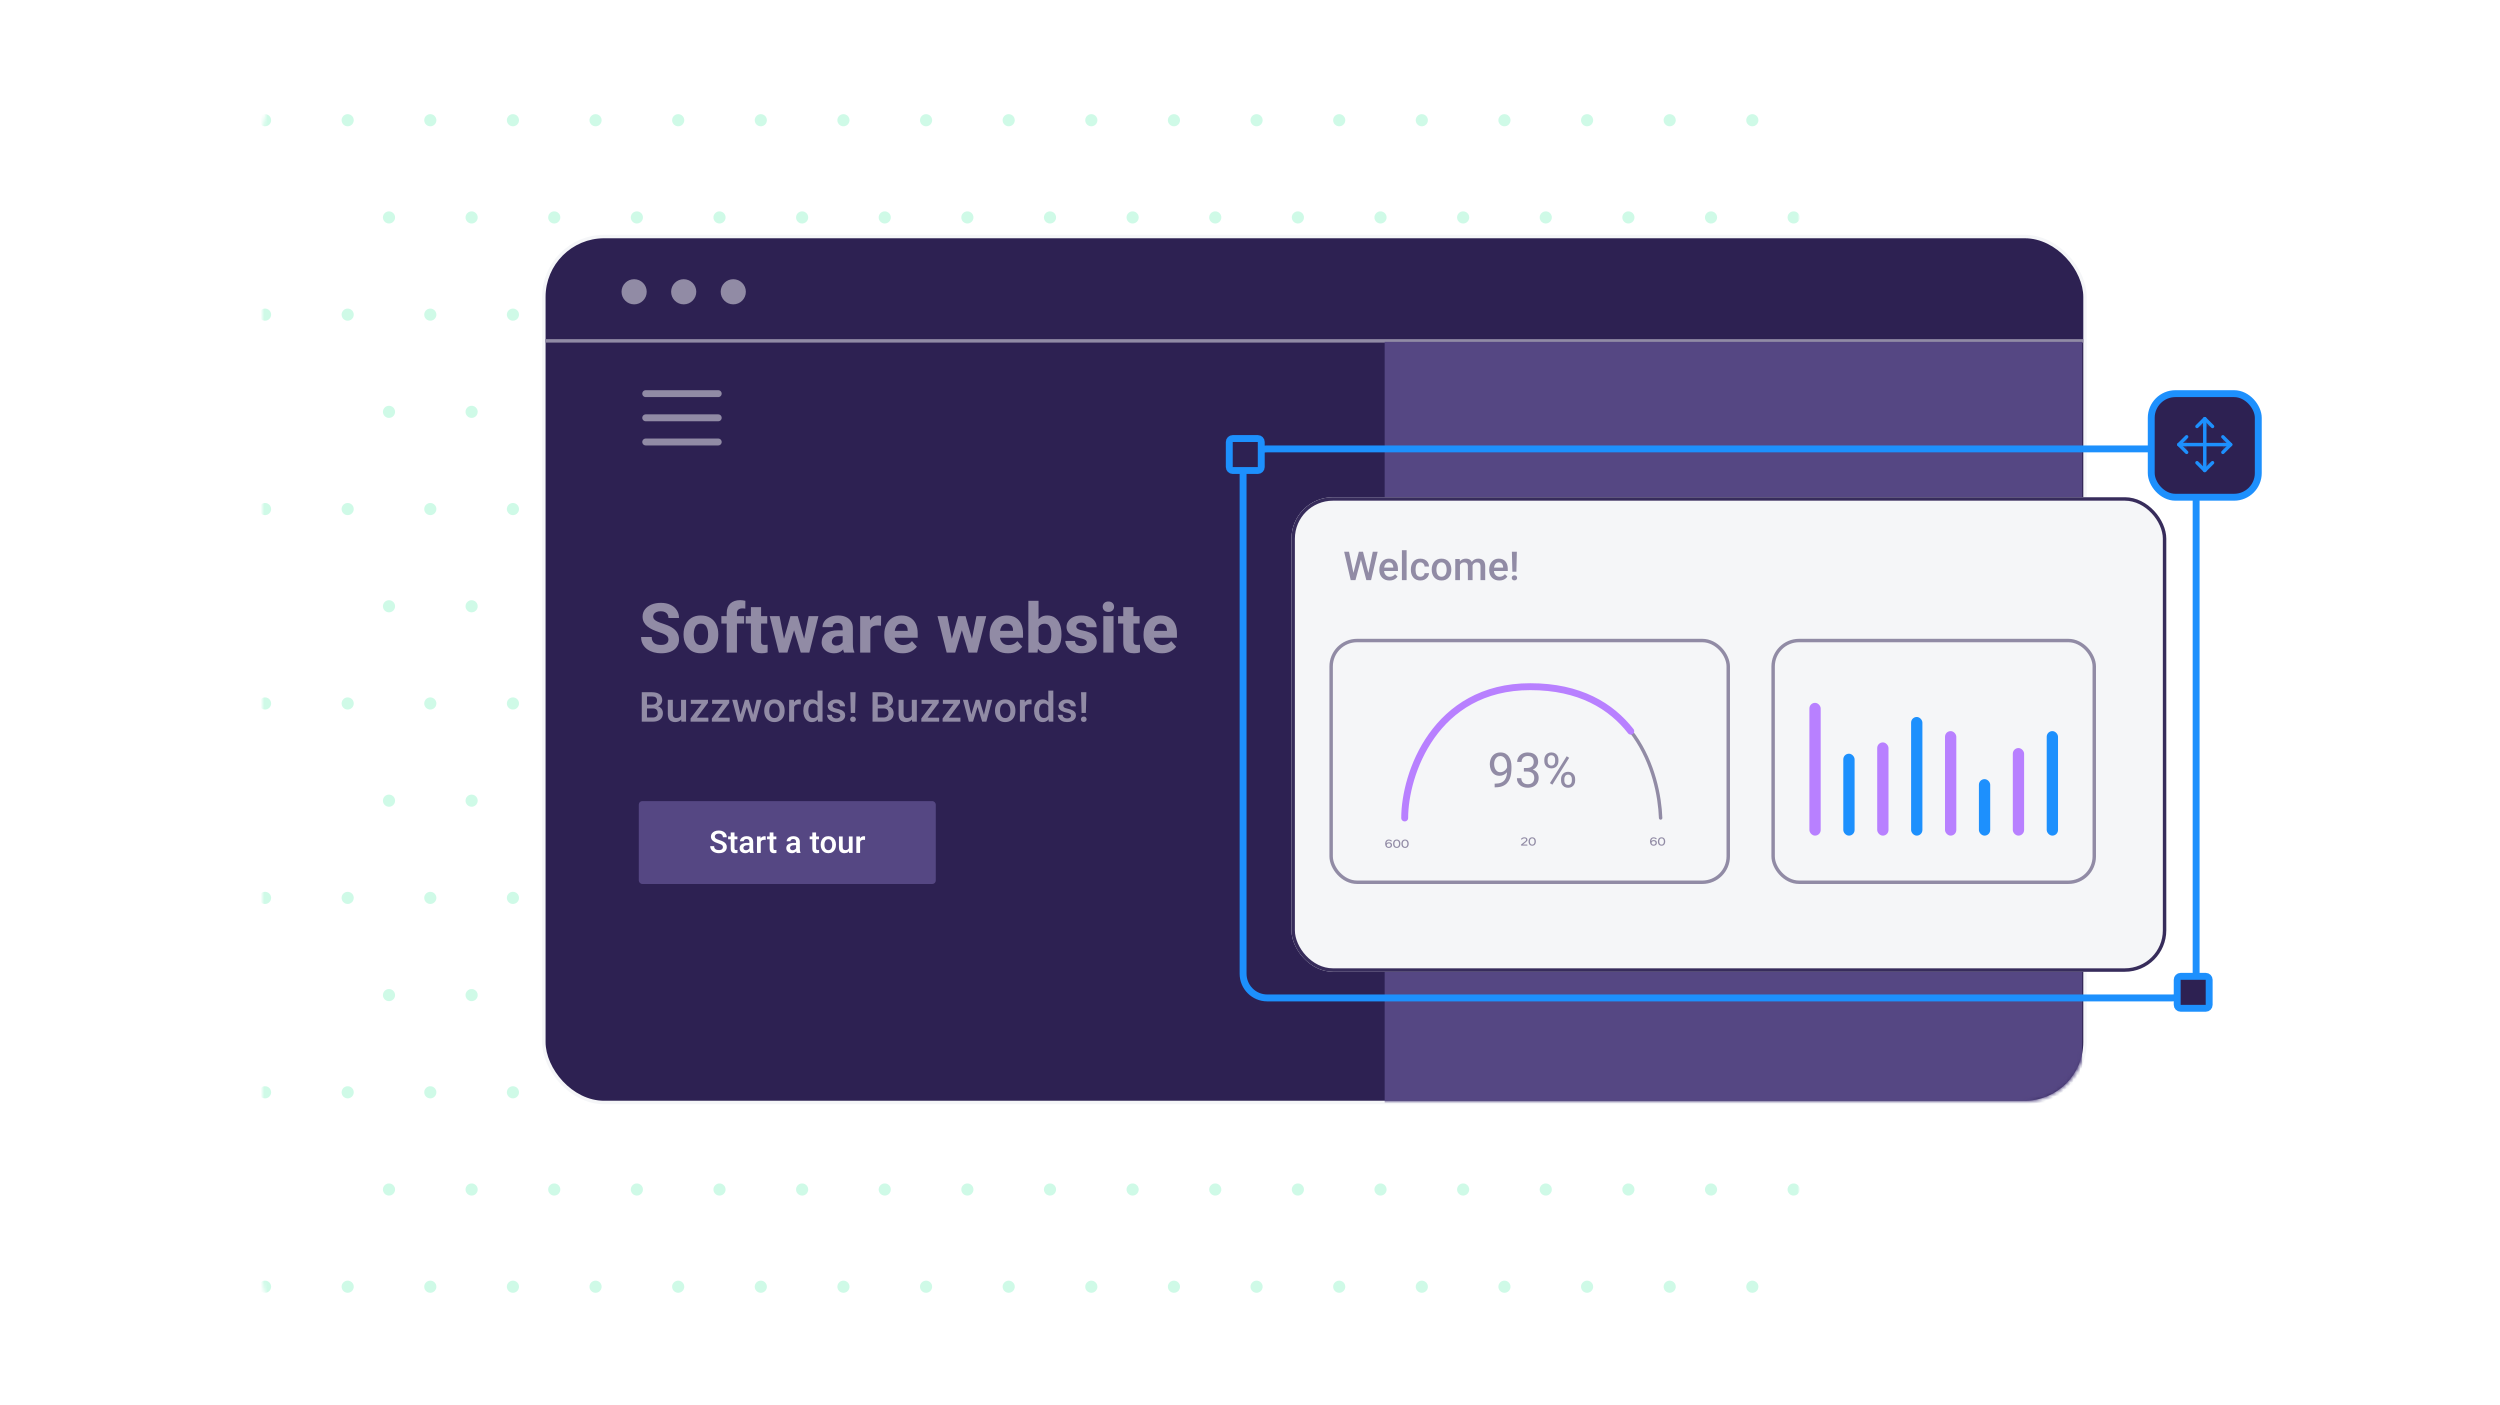 <?xml version="1.0" encoding="UTF-8"?> <svg xmlns="http://www.w3.org/2000/svg" width="724" height="407" viewBox="0 0 724 407" fill="none"><g clip-path="url(#clip0_2302_64121)"><g opacity="0.5"><mask id="mask0_2302_64121" style="mask-type:alpha" maskUnits="userSpaceOnUse" x="-43" y="16" width="598" height="376"><rect x="-43" y="16" width="598" height="376" fill="#D9D9D9"></rect></mask><g mask="url(#mask0_2302_64121)"><mask id="mask1_2302_64121" style="mask-type:alpha" maskUnits="userSpaceOnUse" x="76" y="20" width="445" height="368"><rect x="76" y="20.999" width="445" height="367" rx="18" fill="#2D2152"></rect></mask><g mask="url(#mask1_2302_64121)"><circle cx="76.76" cy="34.818" r="1.759" fill="#9FF5D0"></circle><circle cx="100.689" cy="34.818" r="1.759" fill="#9FF5D0"></circle><circle cx="124.615" cy="34.818" r="1.759" fill="#9FF5D0"></circle><circle cx="148.545" cy="34.818" r="1.759" fill="#9FF5D0"></circle><circle cx="172.474" cy="34.818" r="1.759" fill="#9FF5D0"></circle><circle cx="196.404" cy="34.818" r="1.759" fill="#9FF5D0"></circle><circle cx="220.33" cy="34.818" r="1.759" fill="#9FF5D0"></circle><circle cx="244.259" cy="34.818" r="1.759" fill="#9FF5D0"></circle><circle cx="268.189" cy="34.818" r="1.759" fill="#9FF5D0"></circle><circle cx="292.119" cy="34.818" r="1.759" fill="#9FF5D0"></circle><circle cx="316.045" cy="34.818" r="1.759" fill="#9FF5D0"></circle><circle cx="339.974" cy="34.818" r="1.759" fill="#9FF5D0"></circle><circle cx="363.904" cy="34.818" r="1.759" fill="#9FF5D0"></circle><circle cx="387.834" cy="34.818" r="1.759" fill="#9FF5D0"></circle><circle cx="411.759" cy="34.818" r="1.759" fill="#9FF5D0"></circle><circle cx="435.689" cy="34.818" r="1.759" fill="#9FF5D0"></circle><circle cx="459.619" cy="34.818" r="1.759" fill="#9FF5D0"></circle><circle cx="483.545" cy="34.818" r="1.759" fill="#9FF5D0"></circle><circle cx="507.474" cy="34.818" r="1.759" fill="#9FF5D0"></circle><circle cx="112.654" cy="62.969" r="1.759" fill="#9FF5D0"></circle><circle cx="136.58" cy="62.969" r="1.759" fill="#9FF5D0"></circle><circle cx="160.509" cy="62.969" r="1.759" fill="#9FF5D0"></circle><circle cx="184.439" cy="62.969" r="1.759" fill="#9FF5D0"></circle><circle cx="208.369" cy="62.969" r="1.759" fill="#9FF5D0"></circle><circle cx="232.295" cy="62.969" r="1.759" fill="#9FF5D0"></circle><circle cx="256.224" cy="62.969" r="1.759" fill="#9FF5D0"></circle><circle cx="280.154" cy="62.969" r="1.759" fill="#9FF5D0"></circle><circle cx="304.08" cy="62.969" r="1.759" fill="#9FF5D0"></circle><circle cx="328.009" cy="62.969" r="1.759" fill="#9FF5D0"></circle><circle cx="351.939" cy="62.969" r="1.759" fill="#9FF5D0"></circle><circle cx="375.869" cy="62.969" r="1.759" fill="#9FF5D0"></circle><circle cx="399.795" cy="62.969" r="1.759" fill="#9FF5D0"></circle><circle cx="423.724" cy="62.969" r="1.759" fill="#9FF5D0"></circle><circle cx="447.654" cy="62.969" r="1.759" fill="#9FF5D0"></circle><circle cx="471.584" cy="62.969" r="1.759" fill="#9FF5D0"></circle><circle cx="495.509" cy="62.969" r="1.759" fill="#9FF5D0"></circle><circle cx="519.439" cy="62.969" r="1.759" fill="#9FF5D0"></circle><circle cx="76.76" cy="91.121" r="1.759" fill="#9FF5D0"></circle><circle cx="100.689" cy="91.121" r="1.759" fill="#9FF5D0"></circle><circle cx="124.615" cy="91.121" r="1.759" fill="#9FF5D0"></circle><circle cx="148.545" cy="91.121" r="1.759" fill="#9FF5D0"></circle><circle cx="172.474" cy="91.121" r="1.759" fill="#9FF5D0"></circle><circle cx="196.404" cy="91.121" r="1.759" fill="#9FF5D0"></circle><circle cx="220.33" cy="91.121" r="1.759" fill="#9FF5D0"></circle><circle cx="244.259" cy="91.121" r="1.759" fill="#9FF5D0"></circle><circle cx="268.189" cy="91.121" r="1.759" fill="#9FF5D0"></circle><circle cx="292.119" cy="91.121" r="1.759" fill="#9FF5D0"></circle><circle cx="316.045" cy="91.121" r="1.759" fill="#9FF5D0"></circle><circle cx="339.974" cy="91.121" r="1.759" fill="#9FF5D0"></circle><circle cx="363.904" cy="91.121" r="1.759" fill="#9FF5D0"></circle><circle cx="387.834" cy="91.121" r="1.759" fill="#9FF5D0"></circle><circle cx="411.759" cy="91.121" r="1.759" fill="#9FF5D0"></circle><circle cx="435.689" cy="91.121" r="1.759" fill="#9FF5D0"></circle><circle cx="459.619" cy="91.121" r="1.759" fill="#9FF5D0"></circle><circle cx="483.545" cy="91.121" r="1.759" fill="#9FF5D0"></circle><circle cx="507.474" cy="91.121" r="1.759" fill="#9FF5D0"></circle><circle cx="112.654" cy="119.272" r="1.759" fill="#9FF5D0"></circle><circle cx="136.58" cy="119.272" r="1.759" fill="#9FF5D0"></circle><circle cx="160.509" cy="119.272" r="1.759" fill="#9FF5D0"></circle><circle cx="184.439" cy="119.272" r="1.759" fill="#9FF5D0"></circle><circle cx="208.369" cy="119.272" r="1.759" fill="#9FF5D0"></circle><circle cx="232.295" cy="119.272" r="1.759" fill="#9FF5D0"></circle><circle cx="256.224" cy="119.272" r="1.759" fill="#9FF5D0"></circle><circle cx="280.154" cy="119.272" r="1.759" fill="#9FF5D0"></circle><circle cx="304.08" cy="119.272" r="1.759" fill="#9FF5D0"></circle><circle cx="328.009" cy="119.272" r="1.759" fill="#9FF5D0"></circle><circle cx="351.939" cy="119.272" r="1.759" fill="#9FF5D0"></circle><circle cx="375.869" cy="119.272" r="1.759" fill="#9FF5D0"></circle><circle cx="399.795" cy="119.272" r="1.759" fill="#9FF5D0"></circle><circle cx="423.724" cy="119.272" r="1.759" fill="#9FF5D0"></circle><circle cx="447.654" cy="119.272" r="1.759" fill="#9FF5D0"></circle><circle cx="471.584" cy="119.272" r="1.759" fill="#9FF5D0"></circle><circle cx="495.509" cy="119.272" r="1.759" fill="#9FF5D0"></circle><circle cx="519.439" cy="119.272" r="1.759" fill="#9FF5D0"></circle><circle cx="76.76" cy="147.424" r="1.759" fill="#9FF5D0"></circle><circle cx="100.689" cy="147.424" r="1.759" fill="#9FF5D0"></circle><circle cx="124.615" cy="147.424" r="1.759" fill="#9FF5D0"></circle><circle cx="148.545" cy="147.424" r="1.759" fill="#9FF5D0"></circle><circle cx="172.474" cy="147.424" r="1.759" fill="#9FF5D0"></circle><circle cx="196.404" cy="147.424" r="1.759" fill="#9FF5D0"></circle><circle cx="220.33" cy="147.424" r="1.759" fill="#9FF5D0"></circle><circle cx="244.259" cy="147.424" r="1.759" fill="#9FF5D0"></circle><circle cx="268.189" cy="147.424" r="1.759" fill="#9FF5D0"></circle><circle cx="292.119" cy="147.424" r="1.759" fill="#9FF5D0"></circle><circle cx="316.045" cy="147.424" r="1.759" fill="#9FF5D0"></circle><circle cx="339.974" cy="147.424" r="1.759" fill="#9FF5D0"></circle><circle cx="363.904" cy="147.424" r="1.759" fill="#9FF5D0"></circle><circle cx="387.834" cy="147.424" r="1.759" fill="#9FF5D0"></circle><circle cx="411.759" cy="147.424" r="1.759" fill="#9FF5D0"></circle><circle cx="435.689" cy="147.424" r="1.759" fill="#9FF5D0"></circle><circle cx="459.619" cy="147.424" r="1.759" fill="#9FF5D0"></circle><circle cx="483.545" cy="147.424" r="1.759" fill="#9FF5D0"></circle><circle cx="507.474" cy="147.424" r="1.759" fill="#9FF5D0"></circle><circle cx="112.654" cy="175.575" r="1.759" fill="#9FF5D0"></circle><circle cx="136.58" cy="175.575" r="1.759" fill="#9FF5D0"></circle><circle cx="160.509" cy="175.575" r="1.759" fill="#9FF5D0"></circle><circle cx="184.439" cy="175.575" r="1.759" fill="#9FF5D0"></circle><circle cx="208.369" cy="175.575" r="1.759" fill="#9FF5D0"></circle><circle cx="232.295" cy="175.575" r="1.759" fill="#9FF5D0"></circle><circle cx="256.224" cy="175.575" r="1.759" fill="#9FF5D0"></circle><circle cx="280.154" cy="175.575" r="1.759" fill="#9FF5D0"></circle><circle cx="304.08" cy="175.575" r="1.759" fill="#9FF5D0"></circle><circle cx="328.009" cy="175.575" r="1.759" fill="#9FF5D0"></circle><circle cx="351.939" cy="175.575" r="1.759" fill="#9FF5D0"></circle><circle cx="375.869" cy="175.575" r="1.759" fill="#9FF5D0"></circle><circle cx="399.795" cy="175.575" r="1.759" fill="#9FF5D0"></circle><circle cx="423.724" cy="175.575" r="1.759" fill="#9FF5D0"></circle><circle cx="447.654" cy="175.575" r="1.759" fill="#9FF5D0"></circle><circle cx="471.584" cy="175.575" r="1.759" fill="#9FF5D0"></circle><circle cx="495.509" cy="175.575" r="1.759" fill="#9FF5D0"></circle><circle cx="519.439" cy="175.575" r="1.759" fill="#9FF5D0"></circle><circle cx="76.76" cy="203.726" r="1.759" fill="#9FF5D0"></circle><circle cx="100.689" cy="203.726" r="1.759" fill="#9FF5D0"></circle><circle cx="124.615" cy="203.726" r="1.759" fill="#9FF5D0"></circle><circle cx="148.545" cy="203.726" r="1.759" fill="#9FF5D0"></circle><circle cx="172.474" cy="203.726" r="1.759" fill="#9FF5D0"></circle><circle cx="196.404" cy="203.726" r="1.759" fill="#9FF5D0"></circle><circle cx="220.33" cy="203.726" r="1.759" fill="#9FF5D0"></circle><circle cx="244.259" cy="203.726" r="1.759" fill="#9FF5D0"></circle><circle cx="268.189" cy="203.726" r="1.759" fill="#9FF5D0"></circle><circle cx="292.119" cy="203.726" r="1.759" fill="#9FF5D0"></circle><circle cx="316.045" cy="203.726" r="1.759" fill="#9FF5D0"></circle><circle cx="339.974" cy="203.726" r="1.759" fill="#9FF5D0"></circle><circle cx="363.904" cy="203.726" r="1.759" fill="#9FF5D0"></circle><circle cx="387.834" cy="203.726" r="1.759" fill="#9FF5D0"></circle><circle cx="411.759" cy="203.726" r="1.759" fill="#9FF5D0"></circle><circle cx="435.689" cy="203.726" r="1.759" fill="#9FF5D0"></circle><circle cx="459.619" cy="203.726" r="1.759" fill="#9FF5D0"></circle><circle cx="483.545" cy="203.726" r="1.759" fill="#9FF5D0"></circle><circle cx="507.474" cy="203.726" r="1.759" fill="#9FF5D0"></circle><circle cx="112.654" cy="231.877" r="1.759" fill="#9FF5D0"></circle><circle cx="136.58" cy="231.877" r="1.759" fill="#9FF5D0"></circle><circle cx="160.509" cy="231.877" r="1.759" fill="#9FF5D0"></circle><circle cx="184.439" cy="231.877" r="1.759" fill="#9FF5D0"></circle><circle cx="208.369" cy="231.877" r="1.759" fill="#9FF5D0"></circle><circle cx="232.295" cy="231.877" r="1.759" fill="#9FF5D0"></circle><circle cx="256.224" cy="231.877" r="1.759" fill="#9FF5D0"></circle><circle cx="280.154" cy="231.877" r="1.759" fill="#9FF5D0"></circle><circle cx="304.08" cy="231.877" r="1.759" fill="#9FF5D0"></circle><circle cx="328.009" cy="231.877" r="1.759" fill="#9FF5D0"></circle><circle cx="351.939" cy="231.877" r="1.759" fill="#9FF5D0"></circle><circle cx="375.869" cy="231.877" r="1.759" fill="#9FF5D0"></circle><circle cx="399.795" cy="231.877" r="1.759" fill="#9FF5D0"></circle><circle cx="423.724" cy="231.877" r="1.759" fill="#9FF5D0"></circle><circle cx="447.654" cy="231.877" r="1.759" fill="#9FF5D0"></circle><circle cx="471.584" cy="231.877" r="1.759" fill="#9FF5D0"></circle><circle cx="495.509" cy="231.877" r="1.759" fill="#9FF5D0"></circle><circle cx="519.439" cy="231.877" r="1.759" fill="#9FF5D0"></circle><circle cx="76.76" cy="260.029" r="1.759" fill="#9FF5D0"></circle><circle cx="100.689" cy="260.029" r="1.759" fill="#9FF5D0"></circle><circle cx="124.615" cy="260.029" r="1.759" fill="#9FF5D0"></circle><circle cx="148.545" cy="260.029" r="1.759" fill="#9FF5D0"></circle><circle cx="172.474" cy="260.029" r="1.759" fill="#9FF5D0"></circle><circle cx="196.404" cy="260.029" r="1.759" fill="#9FF5D0"></circle><circle cx="220.33" cy="260.029" r="1.759" fill="#9FF5D0"></circle><circle cx="244.259" cy="260.029" r="1.759" fill="#9FF5D0"></circle><circle cx="268.189" cy="260.029" r="1.759" fill="#9FF5D0"></circle><circle cx="292.119" cy="260.029" r="1.759" fill="#9FF5D0"></circle><circle cx="316.045" cy="260.029" r="1.759" fill="#9FF5D0"></circle><circle cx="339.974" cy="260.029" r="1.759" fill="#9FF5D0"></circle><circle cx="363.904" cy="260.029" r="1.759" fill="#9FF5D0"></circle><circle cx="387.834" cy="260.029" r="1.759" fill="#9FF5D0"></circle><circle cx="411.759" cy="260.029" r="1.759" fill="#9FF5D0"></circle><circle cx="435.689" cy="260.029" r="1.759" fill="#9FF5D0"></circle><circle cx="459.619" cy="260.029" r="1.759" fill="#9FF5D0"></circle><circle cx="483.545" cy="260.029" r="1.759" fill="#9FF5D0"></circle><circle cx="507.474" cy="260.029" r="1.759" fill="#9FF5D0"></circle><circle cx="112.654" cy="288.18" r="1.759" fill="#9FF5D0"></circle><circle cx="136.58" cy="288.18" r="1.759" fill="#9FF5D0"></circle><circle cx="160.509" cy="288.18" r="1.759" fill="#9FF5D0"></circle><circle cx="184.439" cy="288.18" r="1.759" fill="#9FF5D0"></circle><circle cx="208.369" cy="288.18" r="1.759" fill="#9FF5D0"></circle><circle cx="232.295" cy="288.18" r="1.759" fill="#9FF5D0"></circle><circle cx="256.224" cy="288.18" r="1.759" fill="#9FF5D0"></circle><circle cx="280.154" cy="288.18" r="1.759" fill="#9FF5D0"></circle><circle cx="304.08" cy="288.18" r="1.759" fill="#9FF5D0"></circle><circle cx="328.009" cy="288.18" r="1.759" fill="#9FF5D0"></circle><circle cx="351.939" cy="288.18" r="1.759" fill="#9FF5D0"></circle><circle cx="375.869" cy="288.18" r="1.759" fill="#9FF5D0"></circle><circle cx="399.795" cy="288.18" r="1.759" fill="#9FF5D0"></circle><circle cx="423.724" cy="288.18" r="1.759" fill="#9FF5D0"></circle><circle cx="447.654" cy="288.18" r="1.759" fill="#9FF5D0"></circle><circle cx="471.584" cy="288.18" r="1.759" fill="#9FF5D0"></circle><circle cx="495.509" cy="288.18" r="1.759" fill="#9FF5D0"></circle><circle cx="519.439" cy="288.18" r="1.759" fill="#9FF5D0"></circle><circle cx="76.76" cy="316.331" r="1.759" fill="#9FF5D0"></circle><circle cx="100.689" cy="316.331" r="1.759" fill="#9FF5D0"></circle><circle cx="124.615" cy="316.331" r="1.759" fill="#9FF5D0"></circle><circle cx="148.545" cy="316.331" r="1.759" fill="#9FF5D0"></circle><circle cx="172.474" cy="316.331" r="1.759" fill="#9FF5D0"></circle><circle cx="196.404" cy="316.331" r="1.759" fill="#9FF5D0"></circle><circle cx="220.33" cy="316.331" r="1.759" fill="#9FF5D0"></circle><circle cx="244.259" cy="316.331" r="1.759" fill="#9FF5D0"></circle><circle cx="268.189" cy="316.331" r="1.759" fill="#9FF5D0"></circle><circle cx="292.119" cy="316.331" r="1.759" fill="#9FF5D0"></circle><circle cx="316.045" cy="316.331" r="1.759" fill="#9FF5D0"></circle><circle cx="339.974" cy="316.331" r="1.759" fill="#9FF5D0"></circle><circle cx="363.904" cy="316.331" r="1.759" fill="#9FF5D0"></circle><circle cx="387.834" cy="316.331" r="1.759" fill="#9FF5D0"></circle><circle cx="411.759" cy="316.331" r="1.759" fill="#9FF5D0"></circle><circle cx="435.689" cy="316.331" r="1.759" fill="#9FF5D0"></circle><circle cx="459.619" cy="316.331" r="1.759" fill="#9FF5D0"></circle><circle cx="483.545" cy="316.331" r="1.759" fill="#9FF5D0"></circle><circle cx="507.474" cy="316.331" r="1.759" fill="#9FF5D0"></circle><circle cx="112.654" cy="344.483" r="1.759" fill="#9FF5D0"></circle><circle cx="136.58" cy="344.483" r="1.759" fill="#9FF5D0"></circle><circle cx="160.509" cy="344.483" r="1.759" fill="#9FF5D0"></circle><circle cx="184.439" cy="344.483" r="1.759" fill="#9FF5D0"></circle><circle cx="208.369" cy="344.483" r="1.759" fill="#9FF5D0"></circle><circle cx="232.295" cy="344.483" r="1.759" fill="#9FF5D0"></circle><circle cx="256.224" cy="344.483" r="1.759" fill="#9FF5D0"></circle><circle cx="280.154" cy="344.483" r="1.759" fill="#9FF5D0"></circle><circle cx="304.08" cy="344.483" r="1.759" fill="#9FF5D0"></circle><circle cx="328.009" cy="344.483" r="1.759" fill="#9FF5D0"></circle><circle cx="351.939" cy="344.483" r="1.759" fill="#9FF5D0"></circle><circle cx="375.869" cy="344.483" r="1.759" fill="#9FF5D0"></circle><circle cx="399.795" cy="344.483" r="1.759" fill="#9FF5D0"></circle><circle cx="423.724" cy="344.483" r="1.759" fill="#9FF5D0"></circle><circle cx="447.654" cy="344.483" r="1.759" fill="#9FF5D0"></circle><circle cx="471.584" cy="344.483" r="1.759" fill="#9FF5D0"></circle><circle cx="495.509" cy="344.483" r="1.759" fill="#9FF5D0"></circle><circle cx="519.439" cy="344.483" r="1.759" fill="#9FF5D0"></circle><circle cx="76.76" cy="372.634" r="1.759" fill="#9FF5D0"></circle><circle cx="100.689" cy="372.634" r="1.759" fill="#9FF5D0"></circle><circle cx="124.615" cy="372.634" r="1.759" fill="#9FF5D0"></circle><circle cx="148.545" cy="372.634" r="1.759" fill="#9FF5D0"></circle><circle cx="172.474" cy="372.634" r="1.759" fill="#9FF5D0"></circle><circle cx="196.404" cy="372.634" r="1.759" fill="#9FF5D0"></circle><circle cx="220.33" cy="372.634" r="1.759" fill="#9FF5D0"></circle><circle cx="244.259" cy="372.634" r="1.759" fill="#9FF5D0"></circle><circle cx="268.189" cy="372.634" r="1.759" fill="#9FF5D0"></circle><circle cx="292.119" cy="372.634" r="1.759" fill="#9FF5D0"></circle><circle cx="316.045" cy="372.634" r="1.759" fill="#9FF5D0"></circle><circle cx="339.974" cy="372.634" r="1.759" fill="#9FF5D0"></circle><circle cx="363.904" cy="372.634" r="1.759" fill="#9FF5D0"></circle><circle cx="387.834" cy="372.634" r="1.759" fill="#9FF5D0"></circle><circle cx="411.759" cy="372.634" r="1.759" fill="#9FF5D0"></circle><circle cx="435.689" cy="372.634" r="1.759" fill="#9FF5D0"></circle><circle cx="459.619" cy="372.634" r="1.759" fill="#9FF5D0"></circle><circle cx="483.545" cy="372.634" r="1.759" fill="#9FF5D0"></circle><circle cx="507.474" cy="372.634" r="1.759" fill="#9FF5D0"></circle></g></g></g><rect x="157.5" y="68.5" width="446.322" height="250.781" rx="17.5" fill="#2D2152" stroke="#F5F6F8"></rect><path d="M157.865 98.716H603.322" stroke="#918BA5"></path><mask id="mask2_2302_64121" style="mask-type:alpha" maskUnits="userSpaceOnUse" x="157" y="69" width="447" height="250"><rect x="157.5" y="69.5" width="446" height="249" rx="17.5" fill="#EEEAFB" stroke="#918BA5"></rect></mask><g mask="url(#mask2_2302_64121)"><rect x="401" y="99" width="202" height="229" fill="#554783"></rect></g><circle cx="183.644" cy="84.5" r="3.644" fill="#918BA5"></circle><circle cx="197.999" cy="84.5" r="3.644" fill="#918BA5"></circle><circle cx="212.356" cy="84.5" r="3.644" fill="#918BA5"></circle><path d="M193.574 185.25C193.574 184.931 193.506 184.654 193.369 184.42C193.232 184.186 192.969 183.964 192.578 183.756C192.194 183.541 191.624 183.313 190.869 183.072C190.231 182.864 189.622 182.63 189.043 182.369C188.47 182.102 187.962 181.793 187.52 181.441C187.077 181.09 186.729 180.68 186.475 180.211C186.221 179.742 186.094 179.195 186.094 178.57C186.094 177.77 186.322 177.073 186.777 176.48C187.233 175.882 187.858 175.416 188.652 175.084C189.453 174.752 190.368 174.586 191.396 174.586C192.451 174.586 193.372 174.771 194.16 175.143C194.948 175.514 195.557 176.031 195.986 176.695C196.423 177.353 196.641 178.115 196.641 178.98H193.584C193.584 178.596 193.503 178.258 193.34 177.965C193.177 177.665 192.93 177.434 192.598 177.271C192.272 177.102 191.855 177.018 191.348 177.018C190.859 177.018 190.452 177.089 190.127 177.232C189.801 177.376 189.557 177.564 189.395 177.799C189.238 178.033 189.16 178.297 189.16 178.59C189.16 178.896 189.268 179.163 189.482 179.391C189.697 179.618 190.01 179.83 190.42 180.025C190.83 180.214 191.328 180.4 191.914 180.582C192.949 180.895 193.818 181.262 194.521 181.686C195.225 182.109 195.752 182.61 196.104 183.189C196.462 183.762 196.641 184.443 196.641 185.23C196.641 186.064 196.426 186.777 195.996 187.369C195.573 187.962 194.974 188.414 194.199 188.727C193.424 189.039 192.513 189.195 191.465 189.195C190.749 189.195 190.046 189.104 189.355 188.922C188.672 188.733 188.05 188.447 187.49 188.062C186.937 187.672 186.494 187.18 186.162 186.588C185.83 185.995 185.664 185.292 185.664 184.479H188.74C188.74 184.902 188.802 185.26 188.926 185.553C189.056 185.839 189.238 186.074 189.473 186.256C189.714 186.438 190 186.572 190.332 186.656C190.671 186.734 191.048 186.773 191.465 186.773C191.953 186.773 192.35 186.708 192.656 186.578C192.969 186.441 193.2 186.259 193.35 186.031C193.499 185.797 193.574 185.536 193.574 185.25ZM197.959 183.619C197.959 182.59 198.154 181.673 198.545 180.865C198.936 180.051 199.505 179.41 200.254 178.941C201.003 178.473 201.911 178.238 202.979 178.238C204.059 178.238 204.974 178.473 205.723 178.941C206.478 179.41 207.048 180.051 207.432 180.865C207.822 181.673 208.018 182.59 208.018 183.619V183.824C208.018 184.846 207.822 185.764 207.432 186.578C207.048 187.392 206.481 188.033 205.732 188.502C204.984 188.964 204.072 189.195 202.998 189.195C201.924 189.195 201.009 188.964 200.254 188.502C199.505 188.033 198.936 187.392 198.545 186.578C198.154 185.764 197.959 184.846 197.959 183.824V183.619ZM200.918 183.824C200.918 184.378 200.983 184.882 201.113 185.338C201.25 185.794 201.468 186.155 201.768 186.422C202.074 186.689 202.484 186.822 202.998 186.822C203.506 186.822 203.91 186.689 204.209 186.422C204.515 186.155 204.733 185.794 204.863 185.338C205 184.882 205.068 184.378 205.068 183.824V183.619C205.068 183.079 205 182.581 204.863 182.125C204.733 181.663 204.515 181.295 204.209 181.021C203.91 180.748 203.499 180.611 202.979 180.611C202.471 180.611 202.064 180.748 201.758 181.021C201.458 181.295 201.243 181.663 201.113 182.125C200.983 182.581 200.918 183.079 200.918 183.619V183.824ZM210.459 189V177.535C210.459 176.324 210.811 175.4 211.514 174.762C212.223 174.117 213.18 173.795 214.385 173.795C214.652 173.795 214.906 173.814 215.146 173.854C215.394 173.886 215.632 173.932 215.859 173.99L215.84 176.266C215.716 176.24 215.583 176.22 215.439 176.207C215.303 176.194 215.15 176.188 214.98 176.188C214.486 176.188 214.102 176.305 213.828 176.539C213.555 176.767 213.418 177.099 213.418 177.535V189H210.459ZM215.498 180.582H208.906V178.434H215.498V180.582ZM222.197 180.582H215.957V178.434H222.197V180.582ZM220.41 175.826V185.699C220.41 185.986 220.446 186.207 220.518 186.363C220.596 186.52 220.716 186.627 220.879 186.686C221.042 186.744 221.243 186.773 221.484 186.773C221.66 186.773 221.816 186.767 221.953 186.754C222.09 186.741 222.207 186.725 222.305 186.705L222.295 188.932C222.054 189.016 221.79 189.081 221.504 189.127C221.224 189.173 220.908 189.195 220.557 189.195C219.925 189.195 219.375 189.091 218.906 188.883C218.444 188.668 218.086 188.329 217.832 187.867C217.585 187.398 217.461 186.786 217.461 186.031V175.826H220.41ZM228.906 178.434H230.762L230.195 181.744L228.027 189H226.475L226.729 186.129L228.906 178.434ZM227.275 186.109L227.383 189H225.566L222.91 178.434H225.752L227.275 186.109ZM234.18 178.434H237.021L234.375 189H232.559L232.686 185.973L234.18 178.434ZM233.203 186.09L233.467 189H231.904L229.736 181.764L229.189 178.434H231.025L233.203 186.09ZM244.033 181.959C244.033 181.484 243.916 181.106 243.682 180.826C243.447 180.546 243.073 180.406 242.559 180.406C242.266 180.406 242.012 180.455 241.797 180.553C241.582 180.65 241.419 180.79 241.309 180.973C241.198 181.148 241.143 181.367 241.143 181.627H238.193C238.193 181.002 238.379 180.436 238.75 179.928C239.121 179.413 239.645 179.003 240.322 178.697C240.999 178.391 241.797 178.238 242.715 178.238C243.535 178.238 244.268 178.378 244.912 178.658C245.557 178.932 246.064 179.345 246.436 179.898C246.807 180.452 246.992 181.145 246.992 181.979V186.393C246.992 187.018 247.028 187.512 247.1 187.877C247.178 188.242 247.285 188.561 247.422 188.834V189H244.453C244.31 188.701 244.202 188.326 244.131 187.877C244.066 187.428 244.033 186.972 244.033 186.51V181.959ZM244.434 184.234H242.93C242.214 184.234 241.696 184.391 241.377 184.703C241.058 185.009 240.898 185.38 240.898 185.816C240.898 186.148 241.016 186.422 241.25 186.637C241.484 186.852 241.8 186.959 242.197 186.959C242.607 186.959 242.959 186.881 243.252 186.725C243.551 186.562 243.779 186.37 243.936 186.148C244.098 185.921 244.176 185.712 244.17 185.523L244.932 186.793C244.827 187.053 244.688 187.324 244.512 187.604C244.342 187.883 244.124 188.144 243.857 188.385C243.59 188.626 243.265 188.821 242.881 188.971C242.503 189.12 242.057 189.195 241.543 189.195C240.879 189.195 240.273 189.062 239.727 188.795C239.18 188.521 238.747 188.147 238.428 187.672C238.109 187.19 237.949 186.64 237.949 186.021C237.949 184.915 238.359 184.059 239.18 183.453C240 182.841 241.221 182.535 242.842 182.535H244.414L244.434 184.234ZM252.051 189H249.102V178.434H251.875L252.051 180.865V189ZM255.137 181.207C254.993 181.188 254.824 181.171 254.629 181.158C254.434 181.139 254.258 181.129 254.102 181.129C253.587 181.129 253.164 181.21 252.832 181.373C252.5 181.529 252.253 181.764 252.09 182.076C251.927 182.389 251.839 182.776 251.826 183.238L251.25 182.984C251.25 182.066 251.367 181.249 251.602 180.533C251.836 179.817 252.181 179.257 252.637 178.854C253.092 178.443 253.646 178.238 254.297 178.238C254.447 178.238 254.603 178.248 254.766 178.268C254.935 178.287 255.072 178.32 255.176 178.365L255.137 181.207ZM261.396 189.195C260.283 189.195 259.329 188.964 258.535 188.502C257.747 188.04 257.142 187.421 256.719 186.646C256.302 185.872 256.094 185.016 256.094 184.078V183.697C256.094 182.643 256.292 181.705 256.689 180.885C257.093 180.058 257.666 179.41 258.408 178.941C259.15 178.473 260.036 178.238 261.064 178.238C262.087 178.238 262.946 178.453 263.643 178.883C264.339 179.312 264.867 179.918 265.225 180.699C265.583 181.474 265.762 182.385 265.762 183.434V184.684H257.334V182.701H262.861V182.467C262.861 182.102 262.796 181.78 262.666 181.5C262.536 181.22 262.337 181.002 262.07 180.846C261.81 180.689 261.468 180.611 261.045 180.611C260.563 180.611 260.176 180.748 259.883 181.021C259.59 181.295 259.375 181.663 259.238 182.125C259.108 182.587 259.043 183.111 259.043 183.697V184.078C259.043 184.618 259.144 185.094 259.346 185.504C259.548 185.914 259.837 186.236 260.215 186.471C260.592 186.699 261.048 186.812 261.582 186.812C262.083 186.812 262.552 186.721 262.988 186.539C263.424 186.35 263.796 186.057 264.102 185.66L265.527 187.291C265.195 187.766 264.681 188.202 263.984 188.6C263.294 188.997 262.432 189.195 261.396 189.195ZM277.5 178.434H279.355L278.789 181.744L276.621 189H275.068L275.322 186.129L277.5 178.434ZM275.869 186.109L275.977 189H274.16L271.504 178.434H274.346L275.869 186.109ZM282.773 178.434H285.615L282.969 189H281.152L281.279 185.973L282.773 178.434ZM281.797 186.09L282.061 189H280.498L278.33 181.764L277.783 178.434H279.619L281.797 186.09ZM291.904 189.195C290.791 189.195 289.837 188.964 289.043 188.502C288.255 188.04 287.65 187.421 287.227 186.646C286.81 185.872 286.602 185.016 286.602 184.078V183.697C286.602 182.643 286.8 181.705 287.197 180.885C287.601 180.058 288.174 179.41 288.916 178.941C289.658 178.473 290.544 178.238 291.572 178.238C292.594 178.238 293.454 178.453 294.15 178.883C294.847 179.312 295.374 179.918 295.732 180.699C296.09 181.474 296.27 182.385 296.27 183.434V184.684H287.842V182.701H293.369V182.467C293.369 182.102 293.304 181.78 293.174 181.5C293.044 181.22 292.845 181.002 292.578 180.846C292.318 180.689 291.976 180.611 291.553 180.611C291.071 180.611 290.684 180.748 290.391 181.021C290.098 181.295 289.883 181.663 289.746 182.125C289.616 182.587 289.551 183.111 289.551 183.697V184.078C289.551 184.618 289.652 185.094 289.854 185.504C290.055 185.914 290.345 186.236 290.723 186.471C291.1 186.699 291.556 186.812 292.09 186.812C292.591 186.812 293.06 186.721 293.496 186.539C293.932 186.35 294.303 186.057 294.609 185.66L296.035 187.291C295.703 187.766 295.189 188.202 294.492 188.6C293.802 188.997 292.939 189.195 291.904 189.195ZM300.762 174V186.5L300.459 189H297.812V174H300.762ZM307.402 183.805C307.402 184.859 307.253 185.794 306.953 186.607C306.654 187.421 306.201 188.056 305.596 188.512C304.99 188.967 304.225 189.195 303.301 189.195C302.428 189.195 301.715 188.961 301.162 188.492C300.615 188.017 300.189 187.376 299.883 186.568C299.577 185.755 299.359 184.84 299.229 183.824V183.59C299.359 182.581 299.574 181.673 299.873 180.865C300.179 180.058 300.605 179.42 301.152 178.951C301.706 178.476 302.415 178.238 303.281 178.238C304.212 178.238 304.98 178.469 305.586 178.932C306.198 179.394 306.654 180.029 306.953 180.836C307.253 181.643 307.402 182.564 307.402 183.6V183.805ZM304.453 183.6C304.453 183.066 304.401 182.574 304.297 182.125C304.193 181.669 304.001 181.308 303.721 181.041C303.447 180.768 303.05 180.631 302.529 180.631C302.165 180.631 301.852 180.689 301.592 180.807C301.331 180.924 301.117 181.096 300.947 181.324C300.785 181.546 300.661 181.816 300.576 182.135C300.498 182.454 300.456 182.809 300.449 183.199V184.225C300.462 184.745 300.54 185.201 300.684 185.592C300.827 185.976 301.048 186.275 301.348 186.49C301.654 186.705 302.054 186.812 302.549 186.812C303.07 186.812 303.467 186.686 303.74 186.432C304.014 186.171 304.199 185.816 304.297 185.367C304.401 184.911 304.453 184.391 304.453 183.805V183.6ZM314.746 186.051C314.746 185.855 314.688 185.686 314.57 185.543C314.46 185.4 314.251 185.266 313.945 185.143C313.639 185.019 313.197 184.895 312.617 184.771C311.908 184.615 311.266 184.404 310.693 184.137C310.127 183.87 309.681 183.525 309.355 183.102C309.03 182.672 308.867 182.154 308.867 181.549C308.867 180.956 309.036 180.41 309.375 179.908C309.714 179.407 310.199 179.003 310.83 178.697C311.468 178.391 312.23 178.238 313.115 178.238C314.04 178.238 314.837 178.385 315.508 178.678C316.178 178.971 316.693 179.374 317.051 179.889C317.409 180.403 317.588 180.992 317.588 181.656H314.639C314.639 181.259 314.515 180.937 314.268 180.689C314.027 180.436 313.639 180.309 313.105 180.309C312.819 180.309 312.568 180.357 312.354 180.455C312.139 180.553 311.973 180.683 311.855 180.846C311.745 181.002 311.689 181.188 311.689 181.402C311.689 181.598 311.751 181.77 311.875 181.92C311.999 182.07 312.201 182.2 312.48 182.311C312.76 182.421 313.135 182.519 313.604 182.604C314.352 182.747 315.029 182.945 315.635 183.199C316.24 183.447 316.722 183.788 317.08 184.225C317.438 184.654 317.617 185.227 317.617 185.943C317.617 186.568 317.432 187.128 317.061 187.623C316.696 188.111 316.175 188.495 315.498 188.775C314.827 189.055 314.036 189.195 313.125 189.195C312.129 189.195 311.289 189.016 310.605 188.658C309.922 188.3 309.404 187.848 309.053 187.301C308.701 186.747 308.525 186.184 308.525 185.611H311.318C311.338 185.963 311.432 186.249 311.602 186.471C311.777 186.692 312.002 186.855 312.275 186.959C312.555 187.063 312.861 187.115 313.193 187.115C313.532 187.115 313.815 187.073 314.043 186.988C314.277 186.897 314.453 186.773 314.57 186.617C314.688 186.454 314.746 186.266 314.746 186.051ZM322.48 189H319.521V178.434H322.48V189ZM319.346 175.709C319.346 175.266 319.495 174.905 319.795 174.625C320.094 174.339 320.495 174.195 320.996 174.195C321.497 174.195 321.895 174.339 322.188 174.625C322.487 174.905 322.637 175.266 322.637 175.709C322.637 176.145 322.487 176.507 322.188 176.793C321.895 177.079 321.497 177.223 320.996 177.223C320.495 177.223 320.094 177.079 319.795 176.793C319.495 176.507 319.346 176.145 319.346 175.709ZM330.029 180.582H323.789V178.434H330.029V180.582ZM328.242 175.826V185.699C328.242 185.986 328.278 186.207 328.35 186.363C328.428 186.52 328.548 186.627 328.711 186.686C328.874 186.744 329.076 186.773 329.316 186.773C329.492 186.773 329.648 186.767 329.785 186.754C329.922 186.741 330.039 186.725 330.137 186.705L330.127 188.932C329.886 189.016 329.622 189.081 329.336 189.127C329.056 189.173 328.74 189.195 328.389 189.195C327.757 189.195 327.207 189.091 326.738 188.883C326.276 188.668 325.918 188.329 325.664 187.867C325.417 187.398 325.293 186.786 325.293 186.031V175.826H328.242ZM336.475 189.195C335.361 189.195 334.408 188.964 333.613 188.502C332.826 188.04 332.22 187.421 331.797 186.646C331.38 185.872 331.172 185.016 331.172 184.078V183.697C331.172 182.643 331.37 181.705 331.768 180.885C332.171 180.058 332.744 179.41 333.486 178.941C334.229 178.473 335.114 178.238 336.143 178.238C337.165 178.238 338.024 178.453 338.721 178.883C339.417 179.312 339.945 179.918 340.303 180.699C340.661 181.474 340.84 182.385 340.84 183.434V184.684H332.412V182.701H337.939V182.467C337.939 182.102 337.874 181.78 337.744 181.5C337.614 181.22 337.415 181.002 337.148 180.846C336.888 180.689 336.546 180.611 336.123 180.611C335.641 180.611 335.254 180.748 334.961 181.021C334.668 181.295 334.453 181.663 334.316 182.125C334.186 182.587 334.121 183.111 334.121 183.697V184.078C334.121 184.618 334.222 185.094 334.424 185.504C334.626 185.914 334.915 186.236 335.293 186.471C335.671 186.699 336.126 186.812 336.66 186.812C337.161 186.812 337.63 186.721 338.066 186.539C338.503 186.35 338.874 186.057 339.18 185.66L340.605 187.291C340.273 187.766 339.759 188.202 339.062 188.6C338.372 188.997 337.51 189.195 336.475 189.195Z" fill="#918BA5"></path><path d="M187 121H208" stroke="#918BA5" stroke-width="2" stroke-linecap="round" stroke-linejoin="round"></path><path d="M187 114H208" stroke="#918BA5" stroke-width="2" stroke-linecap="round" stroke-linejoin="round"></path><path d="M187 128H208" stroke="#918BA5" stroke-width="2" stroke-linecap="round" stroke-linejoin="round"></path><path d="M360 137C360 133.134 363.134 130 367 130H629C632.866 130 636 133.134 636 137V282C636 285.866 632.866 289 629 289H367C363.134 289 360 285.866 360 282V137Z" stroke="#1D90FD" stroke-width="2"></path><path d="M356 128C356 127.448 356.448 127 357 127H364.259C364.811 127 365.259 127.448 365.259 128V135.259C365.259 135.811 364.811 136.259 364.259 136.259H357C356.448 136.259 356 135.811 356 135.259V128Z" fill="#2D2152" stroke="#1D90FD" stroke-width="2"></path><path d="M630.518 283.741C630.518 283.189 630.965 282.741 631.518 282.741H638.776C639.329 282.741 639.776 283.189 639.776 283.741V291C639.776 291.552 639.329 292 638.776 292H631.518C630.965 292 630.518 291.552 630.518 291V283.741Z" fill="#2D2152" stroke="#1D90FD" stroke-width="2"></path><g filter="url(#filter0_d_2302_64121)"><rect x="369" y="139" width="253.359" height="137.424" rx="12" fill="#F5F6F8"></rect><rect x="369.5" y="139.5" width="252.359" height="136.424" rx="11.5" stroke="#372C5B"></rect></g><rect x="524" y="203.545" width="3.273" height="38.455" rx="1.636" fill="#B880FF"></rect><rect x="543.636" y="215" width="3.273" height="27" rx="1.636" fill="#B880FF"></rect><rect x="563.273" y="211.727" width="3.273" height="30.273" rx="1.636" fill="#B880FF"></rect><rect x="582.909" y="216.636" width="3.273" height="25.364" rx="1.636" fill="#B880FF"></rect><rect x="533.818" y="218.272" width="3.273" height="23.727" rx="1.636" fill="#1D90FD"></rect><rect x="553.455" y="207.636" width="3.273" height="34.364" rx="1.636" fill="#1D90FD"></rect><rect x="573.091" y="225.636" width="3.273" height="16.364" rx="1.636" fill="#1D90FD"></rect><rect x="592.727" y="211.727" width="3.273" height="30.273" rx="1.636" fill="#1D90FD"></rect><path d="M391.896 166.154L393.533 159.782H394.391L394.295 161.424L392.545 168H391.653L391.896 166.154ZM390.671 159.782L391.997 166.103L392.116 168H391.168L389.265 159.782H390.671ZM396.248 166.087L397.557 159.782H398.968L397.066 168H396.118L396.248 166.087ZM394.724 159.782L396.344 166.171L396.581 168H395.689L393.967 161.424L393.877 159.782H394.724ZM402.394 168.113C401.943 168.113 401.535 168.04 401.17 167.893C400.808 167.742 400.5 167.533 400.244 167.266C399.992 166.999 399.798 166.685 399.663 166.324C399.527 165.962 399.459 165.573 399.459 165.155V164.929C399.459 164.451 399.529 164.019 399.668 163.631C399.807 163.244 400.001 162.912 400.25 162.638C400.498 162.359 400.791 162.147 401.13 162C401.469 161.853 401.836 161.78 402.231 161.78C402.667 161.78 403.049 161.853 403.377 162C403.704 162.147 403.975 162.354 404.189 162.621C404.408 162.884 404.57 163.198 404.675 163.563C404.784 163.928 404.839 164.331 404.839 164.771V165.353H400.12V164.376H403.495V164.269C403.488 164.024 403.439 163.795 403.348 163.58C403.262 163.366 403.128 163.193 402.948 163.061C402.767 162.929 402.526 162.863 402.225 162.863C401.999 162.863 401.798 162.912 401.621 163.01C401.448 163.104 401.303 163.242 401.187 163.422C401.07 163.603 400.98 163.821 400.916 164.077C400.855 164.329 400.825 164.613 400.825 164.929V165.155C400.825 165.422 400.861 165.671 400.933 165.9C401.008 166.126 401.117 166.324 401.26 166.493C401.403 166.662 401.576 166.796 401.779 166.894C401.982 166.988 402.214 167.035 402.474 167.035C402.801 167.035 403.093 166.969 403.348 166.837C403.604 166.706 403.826 166.519 404.014 166.278L404.731 166.973C404.6 167.165 404.428 167.349 404.218 167.526C404.007 167.699 403.749 167.84 403.444 167.949C403.143 168.058 402.793 168.113 402.394 168.113ZM407.356 159.33V168H405.99V159.33H407.356ZM411.341 167.029C411.563 167.029 411.763 166.986 411.939 166.899C412.12 166.809 412.265 166.685 412.374 166.527C412.487 166.369 412.549 166.186 412.56 165.979H413.842C413.834 166.374 413.717 166.734 413.492 167.057C413.266 167.381 412.967 167.639 412.594 167.831C412.222 168.019 411.81 168.113 411.358 168.113C410.891 168.113 410.485 168.034 410.139 167.876C409.793 167.714 409.505 167.492 409.275 167.21C409.046 166.928 408.873 166.602 408.756 166.233C408.643 165.864 408.587 165.469 408.587 165.048V164.85C408.587 164.429 408.643 164.034 408.756 163.665C408.873 163.292 409.046 162.965 409.275 162.683C409.505 162.401 409.793 162.18 410.139 162.022C410.485 161.861 410.89 161.78 411.352 161.78C411.842 161.78 412.271 161.878 412.639 162.073C413.008 162.265 413.298 162.534 413.509 162.88C413.723 163.223 413.834 163.622 413.842 164.077H412.56C412.549 163.851 412.493 163.648 412.391 163.467C412.293 163.283 412.154 163.136 411.973 163.027C411.796 162.918 411.584 162.863 411.335 162.863C411.061 162.863 410.833 162.92 410.652 163.033C410.472 163.142 410.331 163.292 410.229 163.484C410.128 163.673 410.054 163.885 410.009 164.122C409.968 164.356 409.947 164.598 409.947 164.85V165.048C409.947 165.3 409.968 165.545 410.009 165.782C410.05 166.019 410.122 166.231 410.223 166.42C410.329 166.604 410.472 166.753 410.652 166.865C410.833 166.975 411.063 167.029 411.341 167.029ZM414.626 165.014V164.884C414.626 164.444 414.69 164.036 414.818 163.659C414.946 163.279 415.13 162.95 415.371 162.672C415.616 162.389 415.913 162.171 416.263 162.017C416.617 161.859 417.016 161.78 417.46 161.78C417.908 161.78 418.306 161.859 418.656 162.017C419.01 162.171 419.309 162.389 419.554 162.672C419.798 162.95 419.985 163.279 420.113 163.659C420.241 164.036 420.305 164.444 420.305 164.884V165.014C420.305 165.454 420.241 165.863 420.113 166.239C419.985 166.615 419.798 166.944 419.554 167.227C419.309 167.505 419.012 167.723 418.662 167.881C418.312 168.036 417.915 168.113 417.471 168.113C417.023 168.113 416.623 168.036 416.269 167.881C415.919 167.723 415.622 167.505 415.377 167.227C415.132 166.944 414.946 166.615 414.818 166.239C414.69 165.863 414.626 165.454 414.626 165.014ZM415.987 164.884V165.014C415.987 165.289 416.015 165.548 416.071 165.793C416.128 166.038 416.216 166.252 416.337 166.436C416.457 166.621 416.611 166.766 416.799 166.871C416.988 166.976 417.211 167.029 417.471 167.029C417.723 167.029 417.941 166.976 418.126 166.871C418.314 166.766 418.468 166.621 418.589 166.436C418.709 166.252 418.798 166.038 418.854 165.793C418.914 165.548 418.944 165.289 418.944 165.014V164.884C418.944 164.613 418.914 164.357 418.854 164.117C418.798 163.872 418.707 163.656 418.583 163.467C418.463 163.279 418.308 163.133 418.12 163.027C417.936 162.918 417.716 162.863 417.46 162.863C417.204 162.863 416.982 162.918 416.794 163.027C416.609 163.133 416.457 163.279 416.337 163.467C416.216 163.656 416.128 163.872 416.071 164.117C416.015 164.357 415.987 164.613 415.987 164.884ZM422.805 163.134V168H421.445V161.893H422.726L422.805 163.134ZM422.585 164.721L422.122 164.715C422.122 164.293 422.175 163.904 422.28 163.546C422.386 163.189 422.54 162.879 422.743 162.615C422.946 162.348 423.198 162.143 423.499 162C423.804 161.853 424.156 161.78 424.555 161.78C424.833 161.78 425.087 161.821 425.317 161.904C425.55 161.983 425.752 162.109 425.921 162.282C426.094 162.455 426.226 162.677 426.316 162.948C426.41 163.219 426.457 163.546 426.457 163.93V168H425.097V164.049C425.097 163.752 425.052 163.518 424.961 163.349C424.875 163.18 424.749 163.059 424.583 162.988C424.421 162.912 424.228 162.875 424.002 162.875C423.746 162.875 423.528 162.924 423.347 163.022C423.17 163.119 423.025 163.253 422.912 163.422C422.8 163.592 422.717 163.787 422.664 164.009C422.611 164.231 422.585 164.468 422.585 164.721ZM426.373 164.359L425.735 164.5C425.735 164.132 425.785 163.784 425.887 163.456C425.992 163.125 426.145 162.835 426.344 162.587C426.547 162.335 426.798 162.137 427.095 161.994C427.392 161.851 427.733 161.78 428.117 161.78C428.429 161.78 428.707 161.823 428.952 161.91C429.2 161.992 429.411 162.124 429.584 162.305C429.757 162.485 429.889 162.72 429.979 163.01C430.07 163.296 430.115 163.642 430.115 164.049V168H428.749V164.043C428.749 163.735 428.704 163.496 428.613 163.326C428.527 163.157 428.403 163.04 428.241 162.976C428.079 162.909 427.885 162.875 427.659 162.875C427.449 162.875 427.262 162.914 427.101 162.993C426.943 163.069 426.809 163.176 426.7 163.315C426.591 163.45 426.508 163.607 426.452 163.784C426.399 163.96 426.373 164.152 426.373 164.359ZM434.207 168.113C433.756 168.113 433.347 168.04 432.982 167.893C432.621 167.742 432.312 167.533 432.057 167.266C431.804 166.999 431.611 166.685 431.475 166.324C431.34 165.962 431.272 165.573 431.272 165.155V164.929C431.272 164.451 431.342 164.019 431.481 163.631C431.62 163.244 431.814 162.912 432.062 162.638C432.311 162.359 432.604 162.147 432.943 162C433.281 161.853 433.648 161.78 434.043 161.78C434.48 161.78 434.862 161.853 435.189 162C435.517 162.147 435.788 162.354 436.002 162.621C436.22 162.884 436.382 163.198 436.488 163.563C436.597 163.928 436.651 164.331 436.651 164.771V165.353H431.932V164.376H435.308V164.269C435.3 164.024 435.251 163.795 435.161 163.58C435.075 163.366 434.941 163.193 434.76 163.061C434.58 162.929 434.339 162.863 434.038 162.863C433.812 162.863 433.611 162.912 433.434 163.01C433.261 163.104 433.116 163.242 432.999 163.422C432.883 163.603 432.792 163.821 432.728 164.077C432.668 164.329 432.638 164.613 432.638 164.929V165.155C432.638 165.422 432.674 165.671 432.745 165.9C432.82 166.126 432.93 166.324 433.073 166.493C433.216 166.662 433.389 166.796 433.592 166.894C433.795 166.988 434.027 167.035 434.286 167.035C434.614 167.035 434.905 166.969 435.161 166.837C435.417 166.706 435.639 166.519 435.827 166.278L436.544 166.973C436.412 167.165 436.241 167.349 436.03 167.526C435.82 167.699 435.562 167.84 435.257 167.949C434.956 168.058 434.606 168.113 434.207 168.113ZM439.282 159.782L439.146 165.578H437.983L437.842 159.782H439.282ZM437.803 167.357C437.803 167.15 437.87 166.976 438.006 166.837C438.145 166.694 438.337 166.623 438.582 166.623C438.822 166.623 439.013 166.694 439.152 166.837C439.291 166.976 439.361 167.15 439.361 167.357C439.361 167.556 439.291 167.727 439.152 167.87C439.013 168.009 438.822 168.079 438.582 168.079C438.337 168.079 438.145 168.009 438.006 167.87C437.87 167.727 437.803 167.556 437.803 167.357Z" fill="#918BA5"></path><rect x="385.5" y="185.5" width="115" height="70" rx="7.5" stroke="#918BA5"></rect><path d="M402.183 245.566C401.969 245.566 401.783 245.518 401.627 245.42C401.471 245.323 401.352 245.183 401.268 245C401.186 244.817 401.146 244.597 401.146 244.342C401.146 244.089 401.188 243.872 401.271 243.691C401.357 243.508 401.479 243.368 401.637 243.271C401.796 243.173 401.983 243.125 402.2 243.125C402.521 243.125 402.794 243.22 403.018 243.41C403.058 243.446 403.079 243.488 403.079 243.535C403.079 243.578 403.058 243.619 403.018 243.657C402.986 243.686 402.951 243.701 402.912 243.701C402.869 243.701 402.82 243.68 402.763 243.637C402.666 243.562 402.574 243.51 402.489 243.481C402.405 243.449 402.309 243.433 402.2 243.433C401.983 243.433 401.815 243.509 401.695 243.66C401.575 243.812 401.515 244.014 401.515 244.267L401.522 244.271C401.592 244.165 401.688 244.08 401.81 244.017C401.935 243.953 402.071 243.922 402.221 243.922C402.508 243.922 402.733 243.995 402.895 244.142C403.058 244.287 403.14 244.486 403.14 244.739C403.14 244.996 403.054 245.199 402.882 245.346C402.712 245.493 402.48 245.566 402.183 245.566ZM402.183 245.258C402.353 245.258 402.49 245.211 402.594 245.119C402.7 245.024 402.753 244.899 402.753 244.746C402.753 244.587 402.701 244.462 402.597 244.369C402.493 244.276 402.355 244.23 402.183 244.23C402.075 244.23 401.975 244.253 401.885 244.298C401.797 244.341 401.727 244.402 401.675 244.481C401.625 244.56 401.6 244.649 401.6 244.749C401.6 244.9 401.656 245.024 401.766 245.119C401.877 245.211 402.016 245.258 402.183 245.258ZM404.492 245.566C404.273 245.566 404.083 245.518 403.922 245.42C403.764 245.323 403.643 245.183 403.559 245C403.476 244.817 403.434 244.599 403.434 244.345C403.434 244.092 403.476 243.874 403.559 243.691C403.643 243.508 403.764 243.368 403.922 243.271C404.083 243.173 404.273 243.125 404.492 243.125C404.711 243.125 404.9 243.173 405.058 243.271C405.216 243.368 405.337 243.508 405.421 243.691C405.507 243.874 405.55 244.092 405.55 244.345C405.55 244.599 405.507 244.817 405.421 245C405.337 245.183 405.216 245.323 405.058 245.42C404.9 245.518 404.711 245.566 404.492 245.566ZM404.492 245.258C404.704 245.258 404.869 245.177 404.987 245.017C405.105 244.856 405.163 244.633 405.163 244.345C405.163 244.058 405.105 243.835 404.987 243.674C404.869 243.514 404.704 243.433 404.492 243.433C404.279 243.433 404.113 243.514 403.994 243.674C403.876 243.832 403.817 244.056 403.817 244.345C403.817 244.633 403.876 244.856 403.994 245.017C404.113 245.177 404.279 245.258 404.492 245.258ZM406.903 245.566C406.683 245.566 406.493 245.518 406.333 245.42C406.175 245.323 406.054 245.183 405.97 245C405.886 244.817 405.845 244.599 405.845 244.345C405.845 244.092 405.886 243.874 405.97 243.691C406.054 243.508 406.175 243.368 406.333 243.271C406.493 243.173 406.683 243.125 406.903 243.125C407.122 243.125 407.311 243.173 407.469 243.271C407.627 243.368 407.748 243.508 407.832 243.691C407.918 243.874 407.961 244.092 407.961 244.345C407.961 244.599 407.918 244.817 407.832 245C407.748 245.183 407.627 245.323 407.469 245.42C407.311 245.518 407.122 245.566 406.903 245.566ZM406.903 245.258C407.115 245.258 407.28 245.177 407.398 245.017C407.515 244.856 407.574 244.633 407.574 244.345C407.574 244.058 407.515 243.835 407.398 243.674C407.28 243.514 407.115 243.433 406.903 243.433C406.69 243.433 406.524 243.514 406.404 243.674C406.287 243.832 406.228 244.056 406.228 244.345C406.228 244.633 406.287 244.856 406.404 245.017C406.524 245.177 406.69 245.258 406.903 245.258Z" fill="#918BA5"></path><path d="M440.64 244.888C440.586 244.888 440.542 244.872 440.508 244.84C440.476 244.806 440.46 244.767 440.46 244.722C440.46 244.654 440.491 244.596 440.552 244.549L441.701 243.626C441.803 243.545 441.872 243.475 441.908 243.416C441.944 243.355 441.962 243.278 441.962 243.186C441.962 243.061 441.918 242.964 441.83 242.894C441.742 242.824 441.62 242.789 441.464 242.789C441.324 242.789 441.198 242.814 441.088 242.863C440.977 242.913 440.886 242.984 440.816 243.077C440.773 243.134 440.724 243.162 440.667 243.162C440.633 243.162 440.6 243.15 440.569 243.128C440.517 243.094 440.491 243.05 440.491 242.996C440.491 242.953 440.508 242.911 440.542 242.87C440.646 242.746 440.777 242.65 440.935 242.582C441.093 242.514 441.27 242.48 441.464 242.48C441.74 242.48 441.956 242.544 442.112 242.67C442.27 242.794 442.349 242.966 442.349 243.186C442.349 243.308 442.314 243.423 442.244 243.531C442.176 243.638 442.062 243.754 441.901 243.881L441.03 244.586H442.196C442.314 244.586 442.373 244.637 442.373 244.738C442.373 244.838 442.314 244.888 442.196 244.888H440.64ZM443.727 244.922C443.508 244.922 443.318 244.873 443.157 244.776C442.999 244.679 442.878 244.538 442.794 244.355C442.711 244.172 442.669 243.954 442.669 243.701C442.669 243.448 442.711 243.23 442.794 243.046C442.878 242.863 442.999 242.723 443.157 242.626C443.318 242.529 443.508 242.48 443.727 242.48C443.946 242.48 444.135 242.529 444.293 242.626C444.451 242.723 444.572 242.863 444.656 243.046C444.742 243.23 444.785 243.448 444.785 243.701C444.785 243.954 444.742 244.172 444.656 244.355C444.572 244.538 444.451 244.679 444.293 244.776C444.135 244.873 443.946 244.922 443.727 244.922ZM443.727 244.613C443.939 244.613 444.104 244.533 444.222 244.372C444.34 244.212 444.398 243.988 444.398 243.701C444.398 243.414 444.34 243.19 444.222 243.03C444.104 242.869 443.939 242.789 443.727 242.789C443.514 242.789 443.348 242.869 443.228 243.03C443.111 243.188 443.052 243.412 443.052 243.701C443.052 243.988 443.111 244.212 443.228 244.372C443.348 244.533 443.514 244.613 443.727 244.613Z" fill="#918BA5"></path><path d="M478.879 244.922C478.664 244.922 478.479 244.873 478.323 244.776C478.167 244.679 478.047 244.538 477.963 244.355C477.882 244.172 477.841 243.953 477.841 243.698C477.841 243.444 477.883 243.227 477.967 243.046C478.052 242.863 478.175 242.723 478.333 242.626C478.491 242.529 478.679 242.48 478.896 242.48C479.217 242.48 479.489 242.575 479.713 242.765C479.754 242.801 479.774 242.843 479.774 242.891C479.774 242.933 479.754 242.974 479.713 243.013C479.681 243.042 479.646 243.057 479.608 243.057C479.565 243.057 479.515 243.035 479.459 242.992C479.361 242.918 479.27 242.866 479.184 242.836C479.1 242.805 479.004 242.789 478.896 242.789C478.679 242.789 478.51 242.865 478.39 243.016C478.271 243.167 478.211 243.37 478.211 243.623L478.217 243.626C478.288 243.52 478.384 243.435 478.506 243.372C478.63 243.309 478.767 243.277 478.916 243.277C479.203 243.277 479.428 243.351 479.591 243.497C479.754 243.642 479.835 243.841 479.835 244.094C479.835 244.352 479.749 244.554 479.577 244.701C479.408 244.848 479.175 244.922 478.879 244.922ZM478.879 244.613C479.048 244.613 479.185 244.567 479.289 244.474C479.395 244.379 479.448 244.255 479.448 244.101C479.448 243.943 479.396 243.817 479.292 243.725C479.188 243.632 479.051 243.586 478.879 243.586C478.77 243.586 478.671 243.608 478.58 243.653C478.492 243.696 478.422 243.757 478.37 243.837C478.32 243.916 478.295 244.005 478.295 244.104C478.295 244.256 478.351 244.379 478.462 244.474C478.572 244.567 478.711 244.613 478.879 244.613ZM481.187 244.922C480.968 244.922 480.778 244.873 480.618 244.776C480.459 244.679 480.338 244.538 480.255 244.355C480.171 244.172 480.129 243.954 480.129 243.701C480.129 243.448 480.171 243.23 480.255 243.046C480.338 242.863 480.459 242.723 480.618 242.626C480.778 242.529 480.968 242.48 481.187 242.48C481.407 242.48 481.595 242.529 481.754 242.626C481.912 242.723 482.033 242.863 482.116 243.046C482.202 243.23 482.245 243.448 482.245 243.701C482.245 243.954 482.202 244.172 482.116 244.355C482.033 244.538 481.912 244.679 481.754 244.776C481.595 244.873 481.407 244.922 481.187 244.922ZM481.187 244.613C481.4 244.613 481.565 244.533 481.682 244.372C481.8 244.212 481.859 243.988 481.859 243.701C481.859 243.414 481.8 243.19 481.682 243.03C481.565 242.869 481.4 242.789 481.187 242.789C480.975 242.789 480.809 242.869 480.689 243.03C480.571 243.188 480.512 243.412 480.512 243.701C480.512 243.988 480.571 244.212 480.689 244.372C480.809 244.533 480.975 244.613 481.187 244.613Z" fill="#918BA5"></path><path d="M432.98 226.947C433.71 226.947 434.302 226.845 434.758 226.64C435.214 226.435 435.562 226.159 435.804 225.812C436.05 225.462 436.218 225.07 436.31 224.637C436.401 224.199 436.446 223.75 436.446 223.29V221.766C436.446 221.16 436.357 220.647 436.18 220.228C436.002 219.808 435.767 219.492 435.476 219.277C435.188 219.059 434.876 218.949 434.539 218.949C434.152 218.949 433.819 219.052 433.541 219.257C433.268 219.462 433.058 219.74 432.912 220.091C432.771 220.442 432.7 220.838 432.7 221.28C432.7 221.672 432.764 222.048 432.892 222.408C433.024 222.768 433.222 223.062 433.486 223.29C433.755 223.518 434.092 223.632 434.498 223.632C434.776 223.632 435.038 223.575 435.284 223.461C435.535 223.347 435.756 223.194 435.947 223.003C436.139 222.807 436.294 222.586 436.412 222.34C436.531 222.089 436.599 221.829 436.617 221.561H437.226C437.226 221.939 437.15 222.312 437 222.682C436.854 223.051 436.649 223.386 436.385 223.687C436.12 223.987 435.811 224.227 435.455 224.404C435.1 224.582 434.712 224.671 434.293 224.671C433.637 224.671 433.099 224.507 432.68 224.179C432.26 223.851 431.951 223.434 431.75 222.928C431.549 222.417 431.449 221.891 431.449 221.349C431.449 220.715 431.565 220.139 431.798 219.619C432.03 219.1 432.377 218.685 432.837 218.375C433.297 218.065 433.865 217.91 434.539 217.91C435.109 217.91 435.594 218.024 435.995 218.252C436.401 218.475 436.729 218.778 436.979 219.161C437.235 219.544 437.422 219.975 437.54 220.453C437.659 220.932 437.718 221.424 437.718 221.93V222.401C437.718 222.921 437.684 223.447 437.615 223.98C437.551 224.509 437.426 225.015 437.239 225.498C437.057 225.977 436.79 226.407 436.439 226.79C436.089 227.168 435.631 227.467 435.065 227.686C434.505 227.904 433.81 228.014 432.98 228.014H432.851V226.947H432.98ZM442.216 222.408C442.653 222.408 443.016 222.333 443.303 222.183C443.594 222.032 443.811 221.829 443.952 221.574C444.098 221.314 444.171 221.021 444.171 220.692C444.171 220.314 444.107 219.995 443.979 219.735C443.852 219.471 443.66 219.273 443.405 219.141C443.15 219.004 442.829 218.936 442.441 218.936C442.086 218.936 441.774 219.006 441.505 219.147C441.236 219.289 441.026 219.487 440.876 219.742C440.726 219.997 440.65 220.3 440.65 220.651H439.372C439.372 220.141 439.5 219.681 439.755 219.271C440.01 218.856 440.368 218.525 440.828 218.279C441.288 218.033 441.826 217.91 442.441 217.91C443.043 217.91 443.569 218.017 444.021 218.231C444.472 218.441 444.823 218.756 445.073 219.175C445.324 219.59 445.449 220.104 445.449 220.72C445.449 220.975 445.39 221.244 445.271 221.526C445.158 221.809 444.978 222.076 444.731 222.326C444.49 222.572 444.175 222.775 443.788 222.935C443.401 223.09 442.936 223.167 442.394 223.167H441.313V222.408H442.216ZM441.313 222.682H442.394C443.027 222.682 443.551 222.757 443.966 222.907C444.381 223.058 444.706 223.258 444.943 223.509C445.185 223.755 445.354 224.028 445.449 224.329C445.549 224.63 445.6 224.928 445.6 225.225C445.6 225.844 445.461 226.371 445.183 226.804C444.909 227.237 444.533 227.567 444.055 227.795C443.581 228.023 443.045 228.137 442.448 228.137C442.015 228.137 441.607 228.075 441.225 227.952C440.842 227.829 440.505 227.651 440.213 227.419C439.926 227.182 439.7 226.893 439.536 226.551C439.372 226.204 439.29 225.81 439.29 225.368H440.568C440.568 225.715 440.644 226.02 440.794 226.284C440.949 226.544 441.165 226.747 441.443 226.893C441.726 227.038 442.061 227.111 442.448 227.111C443.027 227.111 443.483 226.956 443.815 226.646C444.153 226.337 444.321 225.872 444.321 225.252C444.321 224.837 444.235 224.495 444.062 224.227C443.888 223.958 443.645 223.759 443.33 223.632C443.016 223.5 442.644 223.434 442.216 223.434H441.313V222.682ZM447.233 219.961C447.233 219.583 447.315 219.239 447.479 218.929C447.644 218.619 447.878 218.37 448.184 218.184C448.489 217.997 448.851 217.903 449.271 217.903C449.699 217.903 450.066 217.997 450.371 218.184C450.676 218.37 450.911 218.619 451.075 218.929C451.239 219.239 451.321 219.583 451.321 219.961V220.487C451.321 220.856 451.239 221.196 451.075 221.506C450.911 221.816 450.676 222.064 450.371 222.251C450.07 222.438 449.708 222.531 449.284 222.531C448.86 222.531 448.493 222.438 448.184 222.251C447.878 222.064 447.644 221.816 447.479 221.506C447.315 221.196 447.233 220.856 447.233 220.487V219.961ZM448.19 220.487C448.19 220.697 448.229 220.895 448.307 221.082C448.389 221.269 448.509 221.422 448.669 221.54C448.833 221.654 449.038 221.711 449.284 221.711C449.53 221.711 449.733 221.654 449.893 221.54C450.052 221.422 450.171 221.269 450.248 221.082C450.326 220.895 450.364 220.697 450.364 220.487V219.961C450.364 219.747 450.323 219.546 450.241 219.359C450.164 219.168 450.043 219.015 449.879 218.901C449.719 218.783 449.517 218.724 449.271 218.724C449.029 218.724 448.828 218.783 448.669 218.901C448.509 219.015 448.389 219.168 448.307 219.359C448.229 219.546 448.19 219.747 448.19 219.961V220.487ZM452.08 225.56C452.08 225.186 452.162 224.844 452.326 224.534C452.49 224.224 452.723 223.976 453.023 223.789C453.329 223.602 453.693 223.509 454.117 223.509C454.546 223.509 454.91 223.602 455.211 223.789C455.516 223.976 455.751 224.224 455.915 224.534C456.079 224.844 456.161 225.186 456.161 225.56V226.093C456.161 226.466 456.079 226.808 455.915 227.118C455.756 227.428 455.523 227.676 455.218 227.863C454.917 228.05 454.555 228.144 454.131 228.144C453.707 228.144 453.34 228.05 453.03 227.863C452.725 227.676 452.49 227.428 452.326 227.118C452.162 226.808 452.08 226.466 452.08 226.093V225.56ZM453.03 226.093C453.03 226.302 453.069 226.503 453.146 226.694C453.229 226.881 453.352 227.034 453.516 227.152C453.68 227.266 453.885 227.323 454.131 227.323C454.377 227.323 454.58 227.266 454.739 227.152C454.899 227.034 455.017 226.881 455.095 226.694C455.172 226.507 455.211 226.307 455.211 226.093V225.56C455.211 225.236 455.12 224.951 454.938 224.705C454.76 224.454 454.486 224.329 454.117 224.329C453.753 224.329 453.479 224.454 453.297 224.705C453.119 224.951 453.03 225.236 453.03 225.56V226.093ZM449.571 227.241L448.854 226.79L453.714 219.011L454.432 219.462L449.571 227.241Z" fill="#918BA5"></path><path d="M406.799 236.887C406.799 224.212 415.492 198.861 443.172 198.861C473.597 198.861 480.46 224.212 480.918 236.887" stroke="#918BA5" stroke-linecap="round"></path><path d="M406.799 236.887C406.799 224.212 415.492 198.861 443.172 198.861C457.497 198.861 466.599 204.481 472.268 211.752" stroke="#B880FF" stroke-width="2" stroke-linecap="round"></path><rect x="513.5" y="185.5" width="93" height="70" rx="7.5" stroke="#918BA5"></rect><rect x="623" y="114" width="31" height="30" rx="7" fill="#2D2152" stroke="#1D90FD" stroke-width="2"></rect><path d="M633.25 126.5L631 128.75L633.25 131" fill="#372C5B"></path><path d="M633.25 126.5L631 128.75L633.25 131" stroke="#1D90FD" stroke-linecap="round" stroke-linejoin="round"></path><path d="M636.25 123.5L638.5 121.25L640.75 123.5" fill="#372C5B"></path><path d="M636.25 123.5L638.5 121.25L640.75 123.5" stroke="#1D90FD" stroke-linecap="round" stroke-linejoin="round"></path><path d="M640.75 134L638.5 136.25L636.25 134" fill="#372C5B"></path><path d="M640.75 134L638.5 136.25L636.25 134" stroke="#1D90FD" stroke-linecap="round" stroke-linejoin="round"></path><path d="M643.75 126.5L646 128.75L643.75 131" fill="#372C5B"></path><path d="M643.75 126.5L646 128.75L643.75 131" stroke="#1D90FD" stroke-linecap="round" stroke-linejoin="round"></path><path d="M631 128.75H646" stroke="#1D90FD" stroke-linecap="round" stroke-linejoin="round"></path><path d="M638.501 121.25V136.25" stroke="#1D90FD" stroke-linecap="round" stroke-linejoin="round"></path><path d="M186.91 205.168L186.898 204.066H188.785C189.258 204.066 189.623 203.963 189.881 203.756C190.139 203.549 190.268 203.256 190.268 202.877C190.268 202.459 190.145 202.156 189.898 201.969C189.656 201.781 189.279 201.688 188.768 201.688H187.367V209H185.855V200.469H188.768C189.709 200.469 190.445 200.656 190.977 201.031C191.512 201.402 191.779 201.984 191.779 202.777C191.779 203.129 191.693 203.451 191.521 203.744C191.354 204.037 191.104 204.275 190.771 204.459C190.439 204.643 190.025 204.75 189.529 204.781L189.072 205.168H186.91ZM186.43 209L187.115 207.787H189.008C189.492 207.787 189.857 207.668 190.104 207.43C190.35 207.191 190.473 206.883 190.473 206.504C190.473 206.227 190.424 205.988 190.326 205.789C190.229 205.59 190.078 205.438 189.875 205.332C189.672 205.223 189.404 205.168 189.072 205.168H187.408L187.42 204.066H189.576L189.916 204.488C190.389 204.496 190.775 204.596 191.076 204.787C191.381 204.979 191.607 205.227 191.756 205.531C191.904 205.832 191.979 206.158 191.979 206.51C191.979 207.326 191.715 207.945 191.188 208.367C190.664 208.789 189.938 209 189.008 209H186.43ZM197.231 202.66H198.684V209H197.313L197.231 207.5V202.66ZM197.917 206.164C197.917 206.734 197.833 207.242 197.665 207.688C197.497 208.129 197.235 208.479 196.88 208.736C196.524 208.99 196.063 209.117 195.497 209.117C194.872 209.117 194.366 208.934 193.979 208.566C193.593 208.199 193.399 207.596 193.399 206.756V202.66H194.852V206.768C194.852 207.061 194.897 207.293 194.987 207.465C195.081 207.633 195.204 207.752 195.356 207.822C195.509 207.893 195.677 207.928 195.86 207.928C196.255 207.928 196.565 207.852 196.792 207.699C197.022 207.543 197.186 207.332 197.284 207.066C197.382 206.801 197.431 206.504 197.431 206.176L197.917 206.164ZM205.15 209H200.427V207.834H205.15V209ZM200.926 209H199.988V208.062L204.066 202.66H205.027V203.562L200.926 209ZM204.476 203.832H200.058V202.66H204.476V203.832ZM211.317 209H206.594V207.834H211.317V209ZM207.092 209H206.155V208.062L210.233 202.66H211.194V203.562L207.092 209ZM210.643 203.832H206.225V202.66H210.643V203.832ZM215.744 202.66H216.669L216.423 204.207L214.953 209H214.132L214.285 207.553L215.744 202.66ZM214.601 207.57L214.677 209H213.757L212.046 202.66H213.464L214.601 207.57ZM219.107 202.66H220.519L218.814 209H217.894L218.011 207.512L219.107 202.66ZM218.269 207.5L218.439 209H217.613L216.125 204.201L215.884 202.66H216.828L218.269 207.5ZM221.325 205.771C221.325 205.154 221.442 204.604 221.676 204.119C221.911 203.635 222.246 203.252 222.684 202.971C223.125 202.686 223.655 202.543 224.272 202.543C224.897 202.543 225.43 202.686 225.871 202.971C226.313 203.252 226.649 203.635 226.879 204.119C227.114 204.604 227.231 205.154 227.231 205.771V205.895C227.231 206.508 227.114 207.059 226.879 207.547C226.649 208.031 226.313 208.414 225.871 208.695C225.434 208.977 224.905 209.117 224.284 209.117C223.662 209.117 223.131 208.977 222.69 208.695C222.248 208.414 221.911 208.031 221.676 207.547C221.442 207.059 221.325 206.508 221.325 205.895V205.771ZM222.778 205.895C222.778 206.27 222.83 206.613 222.936 206.926C223.041 207.234 223.204 207.482 223.422 207.67C223.645 207.857 223.932 207.951 224.284 207.951C224.631 207.951 224.914 207.857 225.133 207.67C225.356 207.482 225.518 207.234 225.62 206.926C225.725 206.613 225.778 206.27 225.778 205.895V205.771C225.778 205.4 225.725 205.059 225.62 204.746C225.518 204.434 225.356 204.184 225.133 203.996C224.911 203.805 224.623 203.709 224.272 203.709C223.924 203.709 223.639 203.805 223.416 203.996C223.198 204.184 223.036 204.434 222.93 204.746C222.829 205.059 222.778 205.4 222.778 205.771V205.895ZM229.988 209H228.534V202.66H229.917L229.988 203.902V209ZM231.898 203.996C231.808 203.98 231.712 203.969 231.611 203.961C231.513 203.953 231.415 203.949 231.318 203.949C230.997 203.949 230.73 204.008 230.515 204.125C230.304 204.238 230.144 204.402 230.034 204.617C229.925 204.828 229.861 205.078 229.841 205.367L229.507 205.373C229.507 204.838 229.577 204.357 229.718 203.932C229.859 203.506 230.07 203.168 230.351 202.918C230.632 202.668 230.984 202.543 231.406 202.543C231.488 202.543 231.579 202.551 231.681 202.566C231.783 202.582 231.859 202.6 231.909 202.619L231.898 203.996ZM236.758 200H238.211V209H236.893L236.758 207.67V200ZM232.645 205.777C232.645 205.137 232.744 204.574 232.944 204.09C233.147 203.602 233.434 203.223 233.805 202.953C234.176 202.68 234.621 202.543 235.141 202.543C235.653 202.543 236.08 202.676 236.424 202.941C236.768 203.207 237.037 203.576 237.233 204.049C237.432 204.518 237.565 205.062 237.631 205.684V206.023C237.565 206.625 237.434 207.158 237.238 207.623C237.043 208.088 236.772 208.453 236.424 208.719C236.08 208.984 235.649 209.117 235.129 209.117C234.617 209.117 234.176 208.979 233.805 208.701C233.434 208.42 233.147 208.037 232.944 207.553C232.744 207.068 232.645 206.518 232.645 205.9V205.777ZM234.098 205.9C234.098 206.275 234.145 206.617 234.238 206.926C234.332 207.23 234.481 207.475 234.684 207.658C234.891 207.838 235.162 207.928 235.498 207.928C235.815 207.928 236.074 207.859 236.278 207.723C236.485 207.582 236.645 207.393 236.758 207.154C236.875 206.916 236.955 206.648 236.998 206.352V205.361C236.971 205.127 236.922 204.91 236.852 204.711C236.781 204.512 236.686 204.34 236.565 204.195C236.447 204.051 236.301 203.938 236.125 203.855C235.949 203.773 235.744 203.732 235.51 203.732C235.174 203.732 234.901 203.824 234.69 204.008C234.483 204.188 234.332 204.434 234.238 204.746C234.145 205.055 234.098 205.398 234.098 205.777V205.9ZM243.341 207.271C243.341 207.139 243.306 207.018 243.235 206.908C243.169 206.799 243.038 206.697 242.843 206.604C242.647 206.51 242.36 206.424 241.981 206.346C241.532 206.252 241.136 206.127 240.792 205.971C240.452 205.814 240.187 205.613 239.995 205.367C239.808 205.121 239.714 204.82 239.714 204.465C239.714 204.121 239.812 203.805 240.007 203.516C240.206 203.223 240.489 202.988 240.856 202.812C241.228 202.633 241.665 202.543 242.169 202.543C242.7 202.543 243.157 202.633 243.54 202.812C243.923 202.988 244.216 203.229 244.419 203.533C244.626 203.834 244.73 204.176 244.73 204.559H243.276C243.276 204.309 243.183 204.09 242.995 203.902C242.812 203.711 242.534 203.615 242.163 203.615C241.933 203.615 241.739 203.652 241.583 203.727C241.431 203.801 241.315 203.896 241.237 204.014C241.163 204.131 241.126 204.26 241.126 204.4C241.126 204.537 241.163 204.656 241.237 204.758C241.315 204.859 241.446 204.949 241.63 205.027C241.817 205.105 242.079 205.18 242.415 205.25C242.899 205.352 243.317 205.48 243.669 205.637C244.021 205.789 244.29 205.992 244.478 206.246C244.669 206.496 244.765 206.814 244.765 207.201C244.765 207.572 244.657 207.902 244.442 208.191C244.231 208.48 243.933 208.707 243.546 208.871C243.163 209.035 242.71 209.117 242.187 209.117C241.605 209.117 241.114 209.014 240.716 208.807C240.317 208.6 240.015 208.336 239.808 208.016C239.605 207.691 239.503 207.355 239.503 207.008H240.903C240.919 207.258 240.989 207.459 241.114 207.611C241.243 207.764 241.403 207.875 241.595 207.945C241.79 208.012 241.993 208.045 242.204 208.045C242.454 208.045 242.661 208.012 242.825 207.945C242.993 207.879 243.12 207.789 243.206 207.676C243.296 207.559 243.341 207.424 243.341 207.271ZM247.633 206.463H246.396L246.244 200.469H247.785L247.633 206.463ZM246.203 208.303C246.203 208.08 246.275 207.895 246.42 207.746C246.568 207.594 246.771 207.518 247.029 207.518C247.287 207.518 247.488 207.594 247.633 207.746C247.781 207.895 247.855 208.08 247.855 208.303C247.855 208.521 247.781 208.707 247.633 208.859C247.488 209.008 247.287 209.082 247.029 209.082C246.771 209.082 246.568 209.008 246.42 208.859C246.275 208.707 246.203 208.521 246.203 208.303ZM253.738 205.168L253.726 204.066H255.613C256.086 204.066 256.451 203.963 256.709 203.756C256.966 203.549 257.095 203.256 257.095 202.877C257.095 202.459 256.972 202.156 256.726 201.969C256.484 201.781 256.107 201.688 255.595 201.688H254.195V209H252.683V200.469H255.595C256.537 200.469 257.273 200.656 257.804 201.031C258.34 201.402 258.607 201.984 258.607 202.777C258.607 203.129 258.521 203.451 258.349 203.744C258.181 204.037 257.931 204.275 257.599 204.459C257.267 204.643 256.853 204.75 256.357 204.781L255.9 205.168H253.738ZM253.257 209L253.943 207.787H255.836C256.32 207.787 256.685 207.668 256.931 207.43C257.177 207.191 257.3 206.883 257.3 206.504C257.3 206.227 257.252 205.988 257.154 205.789C257.056 205.59 256.906 205.438 256.703 205.332C256.5 205.223 256.232 205.168 255.9 205.168H254.236L254.248 204.066H256.404L256.744 204.488C257.216 204.496 257.603 204.596 257.904 204.787C258.209 204.979 258.435 205.227 258.584 205.531C258.732 205.832 258.806 206.158 258.806 206.51C258.806 207.326 258.543 207.945 258.015 208.367C257.492 208.789 256.765 209 255.836 209H253.257ZM264.059 202.66H265.512V209H264.141L264.059 207.5V202.66ZM264.745 206.164C264.745 206.734 264.661 207.242 264.493 207.688C264.325 208.129 264.063 208.479 263.708 208.736C263.352 208.99 262.891 209.117 262.325 209.117C261.7 209.117 261.194 208.934 260.807 208.566C260.42 208.199 260.227 207.596 260.227 206.756V202.66H261.68V206.768C261.68 207.061 261.725 207.293 261.815 207.465C261.909 207.633 262.032 207.752 262.184 207.822C262.336 207.893 262.504 207.928 262.688 207.928C263.083 207.928 263.393 207.852 263.62 207.699C263.85 207.543 264.014 207.332 264.112 207.066C264.21 206.801 264.258 206.504 264.258 206.176L264.745 206.164ZM271.978 209H267.255V207.834H271.978V209ZM267.753 209H266.816V208.062L270.894 202.66H271.855V203.562L267.753 209ZM271.304 203.832H266.886V202.66H271.304V203.832ZM278.145 209H273.422V207.834H278.145V209ZM273.92 209H272.983V208.062L277.061 202.66H278.022V203.562L273.92 209ZM277.471 203.832H273.053V202.66H277.471V203.832ZM282.571 202.66H283.497L283.251 204.207L281.78 209H280.96L281.113 207.553L282.571 202.66ZM281.429 207.57L281.505 209H280.585L278.874 202.66H280.292L281.429 207.57ZM285.935 202.66H287.347L285.642 209H284.722L284.839 207.512L285.935 202.66ZM285.097 207.5L285.267 209H284.441L282.952 204.201L282.712 202.66H283.655L285.097 207.5ZM288.152 205.771C288.152 205.154 288.27 204.604 288.504 204.119C288.738 203.635 289.074 203.252 289.512 202.971C289.953 202.686 290.482 202.543 291.1 202.543C291.725 202.543 292.258 202.686 292.699 202.971C293.141 203.252 293.477 203.635 293.707 204.119C293.941 204.604 294.059 205.154 294.059 205.771V205.895C294.059 206.508 293.941 207.059 293.707 207.547C293.477 208.031 293.141 208.414 292.699 208.695C292.262 208.977 291.732 209.117 291.111 209.117C290.49 209.117 289.959 208.977 289.518 208.695C289.076 208.414 288.738 208.031 288.504 207.547C288.27 207.059 288.152 206.508 288.152 205.895V205.771ZM289.606 205.895C289.606 206.27 289.658 206.613 289.764 206.926C289.869 207.234 290.031 207.482 290.25 207.67C290.473 207.857 290.76 207.951 291.111 207.951C291.459 207.951 291.742 207.857 291.961 207.67C292.184 207.482 292.346 207.234 292.447 206.926C292.553 206.613 292.606 206.27 292.606 205.895V205.771C292.606 205.4 292.553 205.059 292.447 204.746C292.346 204.434 292.184 204.184 291.961 203.996C291.738 203.805 291.451 203.709 291.1 203.709C290.752 203.709 290.467 203.805 290.244 203.996C290.025 204.184 289.863 204.434 289.758 204.746C289.656 205.059 289.606 205.4 289.606 205.771V205.895ZM296.815 209H295.362V202.66H296.745L296.815 203.902V209ZM298.726 203.996C298.636 203.98 298.54 203.969 298.438 203.961C298.341 203.953 298.243 203.949 298.145 203.949C297.825 203.949 297.558 204.008 297.343 204.125C297.132 204.238 296.972 204.402 296.862 204.617C296.753 204.828 296.688 205.078 296.669 205.367L296.335 205.373C296.335 204.838 296.405 204.357 296.546 203.932C296.686 203.506 296.897 203.168 297.179 202.918C297.46 202.668 297.811 202.543 298.233 202.543C298.315 202.543 298.407 202.551 298.509 202.566C298.61 202.582 298.686 202.6 298.737 202.619L298.726 203.996ZM303.586 200H305.039V209H303.721L303.586 207.67V200ZM299.473 205.777C299.473 205.137 299.572 204.574 299.771 204.09C299.974 203.602 300.262 203.223 300.633 202.953C301.004 202.68 301.449 202.543 301.969 202.543C302.48 202.543 302.908 202.676 303.252 202.941C303.596 203.207 303.865 203.576 304.06 204.049C304.26 204.518 304.392 205.062 304.459 205.684V206.023C304.392 206.625 304.262 207.158 304.066 207.623C303.871 208.088 303.599 208.453 303.252 208.719C302.908 208.984 302.476 209.117 301.957 209.117C301.445 209.117 301.004 208.979 300.633 208.701C300.262 208.42 299.974 208.037 299.771 207.553C299.572 207.068 299.473 206.518 299.473 205.9V205.777ZM300.926 205.9C300.926 206.275 300.973 206.617 301.066 206.926C301.16 207.23 301.308 207.475 301.512 207.658C301.719 207.838 301.99 207.928 302.326 207.928C302.642 207.928 302.902 207.859 303.105 207.723C303.312 207.582 303.473 207.393 303.586 207.154C303.703 206.916 303.783 206.648 303.826 206.352V205.361C303.799 205.127 303.75 204.91 303.68 204.711C303.609 204.512 303.514 204.34 303.392 204.195C303.275 204.051 303.129 203.938 302.953 203.855C302.777 203.773 302.572 203.732 302.338 203.732C302.002 203.732 301.728 203.824 301.517 204.008C301.31 204.188 301.16 204.434 301.066 204.746C300.973 205.055 300.926 205.398 300.926 205.777V205.9ZM310.169 207.271C310.169 207.139 310.134 207.018 310.063 206.908C309.997 206.799 309.866 206.697 309.671 206.604C309.475 206.51 309.188 206.424 308.809 206.346C308.36 206.252 307.964 206.127 307.62 205.971C307.28 205.814 307.014 205.613 306.823 205.367C306.635 205.121 306.542 204.82 306.542 204.465C306.542 204.121 306.639 203.805 306.835 203.516C307.034 203.223 307.317 202.988 307.684 202.812C308.055 202.633 308.493 202.543 308.997 202.543C309.528 202.543 309.985 202.633 310.368 202.812C310.751 202.988 311.044 203.229 311.247 203.533C311.454 203.834 311.557 204.176 311.557 204.559H310.104C310.104 204.309 310.01 204.09 309.823 203.902C309.639 203.711 309.362 203.615 308.991 203.615C308.76 203.615 308.567 203.652 308.411 203.727C308.259 203.801 308.143 203.896 308.065 204.014C307.991 204.131 307.954 204.26 307.954 204.4C307.954 204.537 307.991 204.656 308.065 204.758C308.143 204.859 308.274 204.949 308.458 205.027C308.645 205.105 308.907 205.18 309.243 205.25C309.727 205.352 310.145 205.48 310.497 205.637C310.848 205.789 311.118 205.992 311.305 206.246C311.497 206.496 311.592 206.814 311.592 207.201C311.592 207.572 311.485 207.902 311.27 208.191C311.059 208.48 310.76 208.707 310.374 208.871C309.991 209.035 309.538 209.117 309.014 209.117C308.432 209.117 307.942 209.014 307.544 208.807C307.145 208.6 306.842 208.336 306.635 208.016C306.432 207.691 306.331 207.355 306.331 207.008H307.731C307.747 207.258 307.817 207.459 307.942 207.611C308.071 207.764 308.231 207.875 308.423 207.945C308.618 208.012 308.821 208.045 309.032 208.045C309.282 208.045 309.489 208.012 309.653 207.945C309.821 207.879 309.948 207.789 310.034 207.676C310.124 207.559 310.169 207.424 310.169 207.271ZM314.461 206.463H313.224L313.072 200.469H314.613L314.461 206.463ZM313.031 208.303C313.031 208.08 313.103 207.895 313.248 207.746C313.396 207.594 313.599 207.518 313.857 207.518C314.115 207.518 314.316 207.594 314.461 207.746C314.609 207.895 314.683 208.08 314.683 208.303C314.683 208.521 314.609 208.707 314.461 208.859C314.316 209.008 314.115 209.082 313.857 209.082C313.599 209.082 313.396 209.008 313.248 208.859C313.103 208.707 313.031 208.521 313.031 208.303Z" fill="#918BA5"></path><rect x="185" y="232" width="86" height="24" rx="1" fill="#554783"></rect><path d="M209.35 245.348C209.35 245.175 209.313 245.028 209.24 244.908C209.169 244.785 209.036 244.672 208.84 244.57C208.644 244.464 208.361 244.354 207.992 244.24C207.69 244.149 207.41 244.045 207.152 243.928C206.897 243.811 206.675 243.676 206.484 243.524C206.294 243.369 206.145 243.19 206.036 242.988C205.931 242.783 205.878 242.547 205.878 242.28C205.878 241.932 205.975 241.625 206.168 241.362C206.361 241.095 206.629 240.887 206.972 240.738C207.315 240.588 207.712 240.514 208.163 240.514C208.644 240.514 209.057 240.602 209.402 240.777C209.748 240.95 210.013 241.185 210.198 241.48C210.385 241.776 210.479 242.106 210.479 242.469H209.345C209.345 242.267 209.301 242.087 209.213 241.929C209.128 241.768 208.998 241.643 208.822 241.555C208.646 241.464 208.422 241.419 208.15 241.419C207.895 241.419 207.683 241.457 207.513 241.533C207.343 241.609 207.217 241.712 207.135 241.841C207.053 241.97 207.012 242.116 207.012 242.28C207.012 242.436 207.062 242.573 207.161 242.693C207.261 242.813 207.412 242.923 207.614 243.023C207.816 243.12 208.068 243.213 208.37 243.304C208.844 243.442 209.238 243.603 209.552 243.788C209.865 243.972 210.098 244.19 210.25 244.442C210.406 244.694 210.483 244.993 210.483 245.339C210.483 245.699 210.39 246.011 210.202 246.275C210.015 246.536 209.75 246.736 209.407 246.877C209.064 247.018 208.661 247.088 208.198 247.088C207.891 247.088 207.587 247.047 207.289 246.965C206.99 246.88 206.719 246.754 206.476 246.587C206.235 246.417 206.042 246.205 205.896 245.95C205.752 245.695 205.68 245.395 205.68 245.049H206.814C206.814 245.254 206.849 245.428 206.919 245.572C206.99 245.715 207.088 245.834 207.214 245.928C207.34 246.019 207.486 246.084 207.653 246.125C207.823 246.167 208.005 246.187 208.198 246.187C208.453 246.187 208.666 246.152 208.835 246.082C209.005 246.008 209.133 245.909 209.218 245.783C209.306 245.657 209.35 245.512 209.35 245.348ZM213.555 243.049H210.857V242.245H213.555V243.049ZM212.711 241.081V245.66C212.711 245.806 212.732 245.917 212.773 245.994C212.814 246.067 212.873 246.117 212.949 246.143C213.025 246.169 213.113 246.183 213.212 246.183C213.286 246.183 213.356 246.178 213.423 246.169C213.491 246.161 213.545 246.152 213.586 246.143V246.982C213.498 247.012 213.396 247.037 213.278 247.057C213.164 247.078 213.029 247.088 212.874 247.088C212.631 247.088 212.414 247.044 212.224 246.956C212.036 246.868 211.888 246.726 211.78 246.53C211.674 246.331 211.622 246.067 211.622 245.739V241.081H212.711ZM217.027 243.788C217.027 243.542 216.958 243.345 216.82 243.199C216.686 243.052 216.48 242.979 216.205 242.979C216.041 242.979 215.897 243.008 215.774 243.067C215.651 243.123 215.556 243.199 215.489 243.295C215.421 243.392 215.388 243.502 215.388 243.625H214.298C214.298 243.37 214.378 243.131 214.54 242.909C214.701 242.683 214.928 242.501 215.221 242.364C215.517 242.226 215.865 242.157 216.267 242.157C216.624 242.157 216.942 242.217 217.22 242.337C217.499 242.458 217.717 242.639 217.875 242.882C218.036 243.125 218.117 243.43 218.117 243.796V245.893C218.117 246.115 218.133 246.312 218.165 246.481C218.197 246.651 218.243 246.799 218.301 246.925V247H217.185C217.135 246.886 217.096 246.738 217.066 246.556C217.04 246.375 217.027 246.197 217.027 246.024V243.788ZM217.194 244.776H216.447C216.06 244.776 215.769 244.848 215.572 244.992C215.379 245.132 215.282 245.324 215.282 245.567C215.282 245.755 215.347 245.912 215.476 246.038C215.604 246.161 215.786 246.222 216.021 246.222C216.234 246.222 216.42 246.18 216.579 246.095C216.74 246.007 216.866 245.9 216.957 245.774C217.047 245.645 217.094 245.525 217.097 245.414L217.444 245.901C217.409 246.021 217.349 246.15 217.264 246.288C217.182 246.423 217.072 246.552 216.935 246.675C216.8 246.795 216.639 246.895 216.451 246.974C216.267 247.05 216.051 247.088 215.805 247.088C215.495 247.088 215.218 247.026 214.975 246.903C214.731 246.78 214.54 246.612 214.399 246.398C214.261 246.181 214.192 245.938 214.192 245.668C214.192 245.165 214.381 244.778 214.759 244.508C215.137 244.239 215.673 244.104 216.368 244.104H217.185L217.194 244.776ZM220.31 247H219.22V242.245H220.257L220.31 243.177V247ZM221.742 243.247C221.675 243.235 221.603 243.227 221.527 243.221C221.454 243.215 221.38 243.212 221.307 243.212C221.067 243.212 220.866 243.256 220.705 243.344C220.547 243.429 220.427 243.552 220.345 243.713C220.263 243.871 220.214 244.059 220.2 244.275L219.949 244.28C219.949 243.878 220.002 243.518 220.107 243.199C220.213 242.879 220.371 242.626 220.582 242.438C220.793 242.251 221.057 242.157 221.373 242.157C221.435 242.157 221.503 242.163 221.58 242.175C221.656 242.187 221.713 242.2 221.751 242.214L221.742 243.247ZM224.832 243.049H222.133V242.245H224.832V243.049ZM223.988 241.081V245.66C223.988 245.806 224.008 245.917 224.049 245.994C224.09 246.067 224.149 246.117 224.225 246.143C224.301 246.169 224.389 246.183 224.489 246.183C224.562 246.183 224.632 246.178 224.7 246.169C224.767 246.161 224.821 246.152 224.862 246.143V246.982C224.774 247.012 224.672 247.037 224.555 247.057C224.44 247.078 224.306 247.088 224.15 247.088C223.907 247.088 223.69 247.044 223.5 246.956C223.312 246.868 223.165 246.726 223.056 246.53C222.951 246.331 222.898 246.067 222.898 245.739V241.081H223.988ZM230.544 243.788C230.544 243.542 230.476 243.345 230.338 243.199C230.203 243.052 229.998 242.979 229.723 242.979C229.559 242.979 229.415 243.008 229.292 243.067C229.169 243.123 229.074 243.199 229.006 243.295C228.939 243.392 228.905 243.502 228.905 243.625H227.815C227.815 243.37 227.896 243.131 228.057 242.909C228.218 242.683 228.445 242.501 228.738 242.364C229.034 242.226 229.383 242.157 229.784 242.157C230.142 242.157 230.459 242.217 230.738 242.337C231.016 242.458 231.234 242.639 231.393 242.882C231.554 243.125 231.634 243.43 231.634 243.796V245.893C231.634 246.115 231.65 246.312 231.683 246.481C231.715 246.651 231.76 246.799 231.819 246.925V247H230.703C230.653 246.886 230.613 246.738 230.584 246.556C230.558 246.375 230.544 246.197 230.544 246.024V243.788ZM230.711 244.776H229.964C229.578 244.776 229.286 244.848 229.09 244.992C228.896 245.132 228.8 245.324 228.8 245.567C228.8 245.755 228.864 245.912 228.993 246.038C229.122 246.161 229.304 246.222 229.538 246.222C229.752 246.222 229.938 246.18 230.096 246.095C230.257 246.007 230.383 245.9 230.474 245.774C230.565 245.645 230.612 245.525 230.615 245.414L230.962 245.901C230.927 246.021 230.867 246.15 230.782 246.288C230.7 246.423 230.59 246.552 230.452 246.675C230.317 246.795 230.156 246.895 229.969 246.974C229.784 247.05 229.569 247.088 229.323 247.088C229.012 247.088 228.735 247.026 228.492 246.903C228.249 246.78 228.057 246.612 227.917 246.398C227.779 246.181 227.71 245.938 227.71 245.668C227.71 245.165 227.899 244.778 228.277 244.508C228.655 244.239 229.191 244.104 229.885 244.104H230.703L230.711 244.776ZM237.18 243.049H234.482V242.245H237.18V243.049ZM236.336 241.081V245.66C236.336 245.806 236.357 245.917 236.398 245.994C236.439 246.067 236.498 246.117 236.574 246.143C236.65 246.169 236.738 246.183 236.837 246.183C236.911 246.183 236.981 246.178 237.048 246.169C237.116 246.161 237.17 246.152 237.211 246.143V246.982C237.123 247.012 237.021 247.037 236.903 247.057C236.789 247.078 236.654 247.088 236.499 247.088C236.256 247.088 236.039 247.044 235.849 246.956C235.661 246.868 235.513 246.726 235.405 246.53C235.299 246.331 235.247 246.067 235.247 245.739V241.081H236.336ZM237.668 244.579C237.668 244.116 237.756 243.703 237.932 243.339C238.107 242.976 238.359 242.689 238.688 242.478C239.019 242.264 239.416 242.157 239.878 242.157C240.347 242.157 240.747 242.264 241.078 242.478C241.409 242.689 241.661 242.976 241.834 243.339C242.01 243.703 242.098 244.116 242.098 244.579V244.671C242.098 245.131 242.01 245.544 241.834 245.91C241.661 246.273 241.409 246.561 241.078 246.771C240.75 246.982 240.353 247.088 239.887 247.088C239.421 247.088 239.023 246.982 238.692 246.771C238.361 246.561 238.107 246.273 237.932 245.91C237.756 245.544 237.668 245.131 237.668 244.671V244.579ZM238.758 244.671C238.758 244.952 238.797 245.21 238.876 245.444C238.956 245.676 239.077 245.862 239.241 246.002C239.408 246.143 239.624 246.213 239.887 246.213C240.148 246.213 240.36 246.143 240.524 246.002C240.691 245.862 240.813 245.676 240.889 245.444C240.968 245.21 241.008 244.952 241.008 244.671V244.579C241.008 244.3 240.968 244.044 240.889 243.81C240.813 243.575 240.691 243.388 240.524 243.247C240.357 243.104 240.142 243.032 239.878 243.032C239.618 243.032 239.404 243.104 239.237 243.247C239.073 243.388 238.951 243.575 238.872 243.81C238.796 244.044 238.758 244.3 238.758 244.579V244.671ZM245.833 242.245H246.923V247H245.895L245.833 245.875V242.245ZM246.347 244.873C246.347 245.301 246.284 245.682 246.158 246.016C246.032 246.347 245.836 246.609 245.569 246.802C245.303 246.993 244.957 247.088 244.532 247.088C244.063 247.088 243.684 246.95 243.394 246.675C243.104 246.399 242.959 245.947 242.959 245.317V242.245H244.049V245.326C244.049 245.545 244.083 245.72 244.15 245.849C244.22 245.975 244.312 246.064 244.427 246.117C244.541 246.169 244.667 246.196 244.805 246.196C245.101 246.196 245.333 246.139 245.503 246.024C245.676 245.907 245.799 245.749 245.873 245.55C245.946 245.351 245.982 245.128 245.982 244.882L246.347 244.873ZM249.085 247H247.995V242.245H249.032L249.085 243.177V247ZM250.518 243.247C250.45 243.235 250.378 243.227 250.302 243.221C250.229 243.215 250.156 243.212 250.083 243.212C249.842 243.212 249.642 243.256 249.48 243.344C249.322 243.429 249.202 243.552 249.12 243.713C249.038 243.871 248.99 244.059 248.975 244.275L248.725 244.28C248.725 243.878 248.777 243.518 248.883 243.199C248.988 242.879 249.146 242.626 249.357 242.438C249.568 242.251 249.832 242.157 250.148 242.157C250.21 242.157 250.279 242.163 250.355 242.175C250.431 242.187 250.488 242.2 250.526 242.214L250.518 243.247Z" fill="white"></path></g><defs><filter id="filter0_d_2302_64121" x="369" y="139" width="258.359" height="142.424" filterUnits="userSpaceOnUse" color-interpolation-filters="sRGB"><feFlood flood-opacity="0" result="BackgroundImageFix"></feFlood><feColorMatrix in="SourceAlpha" type="matrix" values="0 0 0 0 0 0 0 0 0 0 0 0 0 0 0 0 0 0 127 0" result="hardAlpha"></feColorMatrix><feOffset dx="5" dy="5"></feOffset><feComposite in2="hardAlpha" operator="out"></feComposite><feColorMatrix type="matrix" values="0 0 0 0 0.216 0 0 0 0 0.173 0 0 0 0 0.357 0 0 0 1 0"></feColorMatrix><feBlend mode="normal" in2="BackgroundImageFix" result="effect1_dropShadow_2302_64121"></feBlend><feBlend mode="normal" in="SourceGraphic" in2="effect1_dropShadow_2302_64121" result="shape"></feBlend></filter><clipPath id="clip0_2302_64121"><rect width="724" height="407" fill="white"></rect></clipPath></defs></svg> 